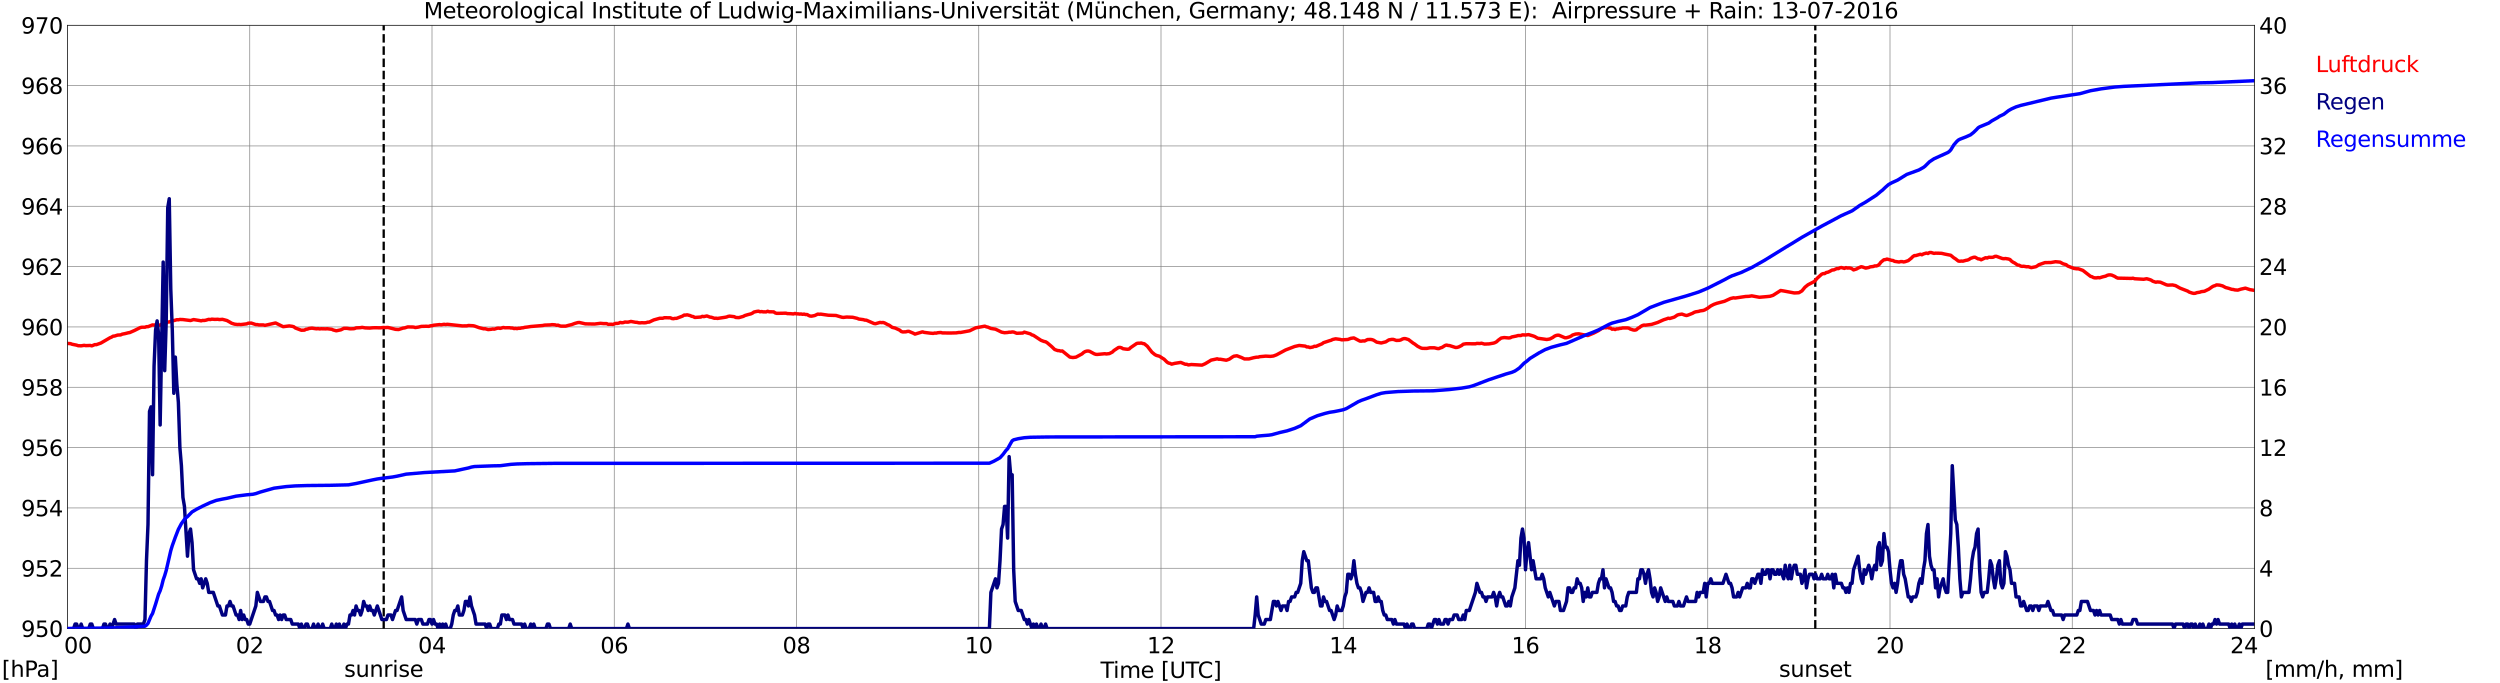 <?xml version="1.0" encoding="utf-8" standalone="no"?>
<!DOCTYPE svg PUBLIC "-//W3C//DTD SVG 1.1//EN"
  "http://www.w3.org/Graphics/SVG/1.1/DTD/svg11.dtd">
<svg xmlns:xlink="http://www.w3.org/1999/xlink" width="1085.4pt" height="296.64pt" viewBox="0 0 1085.4 296.64" xmlns="http://www.w3.org/2000/svg" version="1.1">
 <defs>
  <style type="text/css">*{stroke-linejoin: round; stroke-linecap: butt}</style>
 </defs>
 <g id="figure_1">
  <g id="patch_1">
   <path d="M 0 296.64 
L 1085.4 296.64 
L 1085.4 0 
L 0 0 
z
" style="fill: #ffffff"/>
  </g>
  <g id="axes_1">
   <g id="patch_2">
    <path d="M 29.306 272.909 
L 978.814 272.909 
L 978.814 10.976 
L 29.306 10.976 
z
" style="fill: #ffffff"/>
   </g>
   <g id="patch_3">
    <path d="M 978.814 272.909 
L 978.814 272.909 
L 978.814 10.976 
L 978.814 10.976 
z
" clip-path="url(#p2e1b96fbce)" style="fill: #d3d3d3; opacity: 0.25; stroke: #d3d3d3; stroke-linejoin: miter"/>
   </g>
   <g id="matplotlib.axis_1">
    <g id="xtick_1">
     <g id="line2d_1">
      <path d="M 29.306 272.909 
L 29.306 10.976 
" clip-path="url(#p2e1b96fbce)" style="fill: none; stroke: #808080; stroke-width: 0.3; stroke-linecap: square"/>
     </g>
     <g id="line2d_2"/>
     <g id="text_1">
      <!--    00 -->
      <g transform="translate(18.733 283.627) scale(0.095 -0.095)">
       <defs>
        <path id="DejaVuSans-20" transform="scale(0.016)"/>
        <path id="DejaVuSans-30" d="M 2034 4250 
Q 1547 4250 1301 3770 
Q 1056 3291 1056 2328 
Q 1056 1369 1301 889 
Q 1547 409 2034 409 
Q 2525 409 2770 889 
Q 3016 1369 3016 2328 
Q 3016 3291 2770 3770 
Q 2525 4250 2034 4250 
z
M 2034 4750 
Q 2819 4750 3233 4129 
Q 3647 3509 3647 2328 
Q 3647 1150 3233 529 
Q 2819 -91 2034 -91 
Q 1250 -91 836 529 
Q 422 1150 422 2328 
Q 422 3509 836 4129 
Q 1250 4750 2034 4750 
z
" transform="scale(0.016)"/>
       </defs>
       <use xlink:href="#DejaVuSans-20"/>
       <use xlink:href="#DejaVuSans-20" transform="translate(31.787 0)"/>
       <use xlink:href="#DejaVuSans-20" transform="translate(63.574 0)"/>
       <use xlink:href="#DejaVuSans-30" transform="translate(95.361 0)"/>
       <use xlink:href="#DejaVuSans-30" transform="translate(158.984 0)"/>
      </g>
     </g>
    </g>
    <g id="xtick_2">
     <g id="line2d_3">
      <path d="M 108.431 272.909 
L 108.431 10.976 
" clip-path="url(#p2e1b96fbce)" style="fill: none; stroke: #808080; stroke-width: 0.3; stroke-linecap: square"/>
     </g>
     <g id="line2d_4"/>
     <g id="text_2">
      <!-- 02 -->
      <g transform="translate(102.387 283.627) scale(0.095 -0.095)">
       <defs>
        <path id="DejaVuSans-32" d="M 1228 531 
L 3431 531 
L 3431 0 
L 469 0 
L 469 531 
Q 828 903 1448 1529 
Q 2069 2156 2228 2338 
Q 2531 2678 2651 2914 
Q 2772 3150 2772 3378 
Q 2772 3750 2511 3984 
Q 2250 4219 1831 4219 
Q 1534 4219 1204 4116 
Q 875 4013 500 3803 
L 500 4441 
Q 881 4594 1212 4672 
Q 1544 4750 1819 4750 
Q 2544 4750 2975 4387 
Q 3406 4025 3406 3419 
Q 3406 3131 3298 2873 
Q 3191 2616 2906 2266 
Q 2828 2175 2409 1742 
Q 1991 1309 1228 531 
z
" transform="scale(0.016)"/>
       </defs>
       <use xlink:href="#DejaVuSans-30"/>
       <use xlink:href="#DejaVuSans-32" transform="translate(63.623 0)"/>
      </g>
     </g>
    </g>
    <g id="xtick_3">
     <g id="line2d_5">
      <path d="M 187.557 272.909 
L 187.557 10.976 
" clip-path="url(#p2e1b96fbce)" style="fill: none; stroke: #808080; stroke-width: 0.3; stroke-linecap: square"/>
     </g>
     <g id="line2d_6"/>
     <g id="text_3">
      <!-- 04 -->
      <g transform="translate(181.513 283.627) scale(0.095 -0.095)">
       <defs>
        <path id="DejaVuSans-34" d="M 2419 4116 
L 825 1625 
L 2419 1625 
L 2419 4116 
z
M 2253 4666 
L 3047 4666 
L 3047 1625 
L 3713 1625 
L 3713 1100 
L 3047 1100 
L 3047 0 
L 2419 0 
L 2419 1100 
L 313 1100 
L 313 1709 
L 2253 4666 
z
" transform="scale(0.016)"/>
       </defs>
       <use xlink:href="#DejaVuSans-30"/>
       <use xlink:href="#DejaVuSans-34" transform="translate(63.623 0)"/>
      </g>
     </g>
    </g>
    <g id="xtick_4">
     <g id="line2d_7">
      <path d="M 266.683 272.909 
L 266.683 10.976 
" clip-path="url(#p2e1b96fbce)" style="fill: none; stroke: #808080; stroke-width: 0.3; stroke-linecap: square"/>
     </g>
     <g id="line2d_8"/>
     <g id="text_4">
      <!-- 06 -->
      <g transform="translate(260.638 283.627) scale(0.095 -0.095)">
       <defs>
        <path id="DejaVuSans-36" d="M 2113 2584 
Q 1688 2584 1439 2293 
Q 1191 2003 1191 1497 
Q 1191 994 1439 701 
Q 1688 409 2113 409 
Q 2538 409 2786 701 
Q 3034 994 3034 1497 
Q 3034 2003 2786 2293 
Q 2538 2584 2113 2584 
z
M 3366 4563 
L 3366 3988 
Q 3128 4100 2886 4159 
Q 2644 4219 2406 4219 
Q 1781 4219 1451 3797 
Q 1122 3375 1075 2522 
Q 1259 2794 1537 2939 
Q 1816 3084 2150 3084 
Q 2853 3084 3261 2657 
Q 3669 2231 3669 1497 
Q 3669 778 3244 343 
Q 2819 -91 2113 -91 
Q 1303 -91 875 529 
Q 447 1150 447 2328 
Q 447 3434 972 4092 
Q 1497 4750 2381 4750 
Q 2619 4750 2861 4703 
Q 3103 4656 3366 4563 
z
" transform="scale(0.016)"/>
       </defs>
       <use xlink:href="#DejaVuSans-30"/>
       <use xlink:href="#DejaVuSans-36" transform="translate(63.623 0)"/>
      </g>
     </g>
    </g>
    <g id="xtick_5">
     <g id="line2d_9">
      <path d="M 345.808 272.909 
L 345.808 10.976 
" clip-path="url(#p2e1b96fbce)" style="fill: none; stroke: #808080; stroke-width: 0.3; stroke-linecap: square"/>
     </g>
     <g id="line2d_10"/>
     <g id="text_5">
      <!-- 08 -->
      <g transform="translate(339.764 283.627) scale(0.095 -0.095)">
       <defs>
        <path id="DejaVuSans-38" d="M 2034 2216 
Q 1584 2216 1326 1975 
Q 1069 1734 1069 1313 
Q 1069 891 1326 650 
Q 1584 409 2034 409 
Q 2484 409 2743 651 
Q 3003 894 3003 1313 
Q 3003 1734 2745 1975 
Q 2488 2216 2034 2216 
z
M 1403 2484 
Q 997 2584 770 2862 
Q 544 3141 544 3541 
Q 544 4100 942 4425 
Q 1341 4750 2034 4750 
Q 2731 4750 3128 4425 
Q 3525 4100 3525 3541 
Q 3525 3141 3298 2862 
Q 3072 2584 2669 2484 
Q 3125 2378 3379 2068 
Q 3634 1759 3634 1313 
Q 3634 634 3220 271 
Q 2806 -91 2034 -91 
Q 1263 -91 848 271 
Q 434 634 434 1313 
Q 434 1759 690 2068 
Q 947 2378 1403 2484 
z
M 1172 3481 
Q 1172 3119 1398 2916 
Q 1625 2713 2034 2713 
Q 2441 2713 2670 2916 
Q 2900 3119 2900 3481 
Q 2900 3844 2670 4047 
Q 2441 4250 2034 4250 
Q 1625 4250 1398 4047 
Q 1172 3844 1172 3481 
z
" transform="scale(0.016)"/>
       </defs>
       <use xlink:href="#DejaVuSans-30"/>
       <use xlink:href="#DejaVuSans-38" transform="translate(63.623 0)"/>
      </g>
     </g>
    </g>
    <g id="xtick_6">
     <g id="line2d_11">
      <path d="M 424.934 272.909 
L 424.934 10.976 
" clip-path="url(#p2e1b96fbce)" style="fill: none; stroke: #808080; stroke-width: 0.3; stroke-linecap: square"/>
     </g>
     <g id="line2d_12"/>
     <g id="text_6">
      <!-- 10 -->
      <g transform="translate(418.89 283.627) scale(0.095 -0.095)">
       <defs>
        <path id="DejaVuSans-31" d="M 794 531 
L 1825 531 
L 1825 4091 
L 703 3866 
L 703 4441 
L 1819 4666 
L 2450 4666 
L 2450 531 
L 3481 531 
L 3481 0 
L 794 0 
L 794 531 
z
" transform="scale(0.016)"/>
       </defs>
       <use xlink:href="#DejaVuSans-31"/>
       <use xlink:href="#DejaVuSans-30" transform="translate(63.623 0)"/>
      </g>
     </g>
    </g>
    <g id="xtick_7">
     <g id="line2d_13">
      <path d="M 504.06 272.909 
L 504.06 10.976 
" clip-path="url(#p2e1b96fbce)" style="fill: none; stroke: #808080; stroke-width: 0.3; stroke-linecap: square"/>
     </g>
     <g id="line2d_14"/>
     <g id="text_7">
      <!-- 12 -->
      <g transform="translate(498.015 283.627) scale(0.095 -0.095)">
       <use xlink:href="#DejaVuSans-31"/>
       <use xlink:href="#DejaVuSans-32" transform="translate(63.623 0)"/>
      </g>
     </g>
    </g>
    <g id="xtick_8">
     <g id="line2d_15">
      <path d="M 583.185 272.909 
L 583.185 10.976 
" clip-path="url(#p2e1b96fbce)" style="fill: none; stroke: #808080; stroke-width: 0.3; stroke-linecap: square"/>
     </g>
     <g id="line2d_16"/>
     <g id="text_8">
      <!-- 14 -->
      <g transform="translate(577.141 283.627) scale(0.095 -0.095)">
       <use xlink:href="#DejaVuSans-31"/>
       <use xlink:href="#DejaVuSans-34" transform="translate(63.623 0)"/>
      </g>
     </g>
    </g>
    <g id="xtick_9">
     <g id="line2d_17">
      <path d="M 662.311 272.909 
L 662.311 10.976 
" clip-path="url(#p2e1b96fbce)" style="fill: none; stroke: #808080; stroke-width: 0.3; stroke-linecap: square"/>
     </g>
     <g id="line2d_18"/>
     <g id="text_9">
      <!-- 16 -->
      <g transform="translate(656.267 283.627) scale(0.095 -0.095)">
       <use xlink:href="#DejaVuSans-31"/>
       <use xlink:href="#DejaVuSans-36" transform="translate(63.623 0)"/>
      </g>
     </g>
    </g>
    <g id="xtick_10">
     <g id="line2d_19">
      <path d="M 741.437 272.909 
L 741.437 10.976 
" clip-path="url(#p2e1b96fbce)" style="fill: none; stroke: #808080; stroke-width: 0.3; stroke-linecap: square"/>
     </g>
     <g id="line2d_20"/>
     <g id="text_10">
      <!-- 18 -->
      <g transform="translate(735.392 283.627) scale(0.095 -0.095)">
       <use xlink:href="#DejaVuSans-31"/>
       <use xlink:href="#DejaVuSans-38" transform="translate(63.623 0)"/>
      </g>
     </g>
    </g>
    <g id="xtick_11">
     <g id="line2d_21">
      <path d="M 820.562 272.909 
L 820.562 10.976 
" clip-path="url(#p2e1b96fbce)" style="fill: none; stroke: #808080; stroke-width: 0.3; stroke-linecap: square"/>
     </g>
     <g id="line2d_22"/>
     <g id="text_11">
      <!-- 20 -->
      <g transform="translate(814.518 283.627) scale(0.095 -0.095)">
       <use xlink:href="#DejaVuSans-32"/>
       <use xlink:href="#DejaVuSans-30" transform="translate(63.623 0)"/>
      </g>
     </g>
    </g>
    <g id="xtick_12">
     <g id="line2d_23">
      <path d="M 899.688 272.909 
L 899.688 10.976 
" clip-path="url(#p2e1b96fbce)" style="fill: none; stroke: #808080; stroke-width: 0.3; stroke-linecap: square"/>
     </g>
     <g id="line2d_24"/>
     <g id="text_12">
      <!-- 22 -->
      <g transform="translate(893.644 283.627) scale(0.095 -0.095)">
       <use xlink:href="#DejaVuSans-32"/>
       <use xlink:href="#DejaVuSans-32" transform="translate(63.623 0)"/>
      </g>
     </g>
    </g>
    <g id="xtick_13">
     <g id="line2d_25">
      <path d="M 978.814 272.909 
L 978.814 10.976 
" clip-path="url(#p2e1b96fbce)" style="fill: none; stroke: #808080; stroke-width: 0.3; stroke-linecap: square"/>
     </g>
     <g id="line2d_26"/>
     <g id="text_13">
      <!-- 24    -->
      <g transform="translate(968.241 283.627) scale(0.095 -0.095)">
       <use xlink:href="#DejaVuSans-32"/>
       <use xlink:href="#DejaVuSans-34" transform="translate(63.623 0)"/>
       <use xlink:href="#DejaVuSans-20" transform="translate(127.246 0)"/>
       <use xlink:href="#DejaVuSans-20" transform="translate(159.033 0)"/>
       <use xlink:href="#DejaVuSans-20" transform="translate(190.82 0)"/>
      </g>
     </g>
    </g>
    <g id="text_14">
     <!-- Time [UTC] -->
     <g transform="translate(477.806 294.322) scale(0.095 -0.095)">
      <defs>
       <path id="DejaVuSans-54" d="M -19 4666 
L 3928 4666 
L 3928 4134 
L 2272 4134 
L 2272 0 
L 1638 0 
L 1638 4134 
L -19 4134 
L -19 4666 
z
" transform="scale(0.016)"/>
       <path id="DejaVuSans-69" d="M 603 3500 
L 1178 3500 
L 1178 0 
L 603 0 
L 603 3500 
z
M 603 4863 
L 1178 4863 
L 1178 4134 
L 603 4134 
L 603 4863 
z
" transform="scale(0.016)"/>
       <path id="DejaVuSans-6d" d="M 3328 2828 
Q 3544 3216 3844 3400 
Q 4144 3584 4550 3584 
Q 5097 3584 5394 3201 
Q 5691 2819 5691 2113 
L 5691 0 
L 5113 0 
L 5113 2094 
Q 5113 2597 4934 2840 
Q 4756 3084 4391 3084 
Q 3944 3084 3684 2787 
Q 3425 2491 3425 1978 
L 3425 0 
L 2847 0 
L 2847 2094 
Q 2847 2600 2669 2842 
Q 2491 3084 2119 3084 
Q 1678 3084 1418 2786 
Q 1159 2488 1159 1978 
L 1159 0 
L 581 0 
L 581 3500 
L 1159 3500 
L 1159 2956 
Q 1356 3278 1631 3431 
Q 1906 3584 2284 3584 
Q 2666 3584 2933 3390 
Q 3200 3197 3328 2828 
z
" transform="scale(0.016)"/>
       <path id="DejaVuSans-65" d="M 3597 1894 
L 3597 1613 
L 953 1613 
Q 991 1019 1311 708 
Q 1631 397 2203 397 
Q 2534 397 2845 478 
Q 3156 559 3463 722 
L 3463 178 
Q 3153 47 2828 -22 
Q 2503 -91 2169 -91 
Q 1331 -91 842 396 
Q 353 884 353 1716 
Q 353 2575 817 3079 
Q 1281 3584 2069 3584 
Q 2775 3584 3186 3129 
Q 3597 2675 3597 1894 
z
M 3022 2063 
Q 3016 2534 2758 2815 
Q 2500 3097 2075 3097 
Q 1594 3097 1305 2825 
Q 1016 2553 972 2059 
L 3022 2063 
z
" transform="scale(0.016)"/>
       <path id="DejaVuSans-5b" d="M 550 4863 
L 1875 4863 
L 1875 4416 
L 1125 4416 
L 1125 -397 
L 1875 -397 
L 1875 -844 
L 550 -844 
L 550 4863 
z
" transform="scale(0.016)"/>
       <path id="DejaVuSans-55" d="M 556 4666 
L 1191 4666 
L 1191 1831 
Q 1191 1081 1462 751 
Q 1734 422 2344 422 
Q 2950 422 3222 751 
Q 3494 1081 3494 1831 
L 3494 4666 
L 4128 4666 
L 4128 1753 
Q 4128 841 3676 375 
Q 3225 -91 2344 -91 
Q 1459 -91 1007 375 
Q 556 841 556 1753 
L 556 4666 
z
" transform="scale(0.016)"/>
       <path id="DejaVuSans-43" d="M 4122 4306 
L 4122 3641 
Q 3803 3938 3442 4084 
Q 3081 4231 2675 4231 
Q 1875 4231 1450 3742 
Q 1025 3253 1025 2328 
Q 1025 1406 1450 917 
Q 1875 428 2675 428 
Q 3081 428 3442 575 
Q 3803 722 4122 1019 
L 4122 359 
Q 3791 134 3420 21 
Q 3050 -91 2638 -91 
Q 1578 -91 968 557 
Q 359 1206 359 2328 
Q 359 3453 968 4101 
Q 1578 4750 2638 4750 
Q 3056 4750 3426 4639 
Q 3797 4528 4122 4306 
z
" transform="scale(0.016)"/>
       <path id="DejaVuSans-5d" d="M 1947 4863 
L 1947 -844 
L 622 -844 
L 622 -397 
L 1369 -397 
L 1369 4416 
L 622 4416 
L 622 4863 
L 1947 4863 
z
" transform="scale(0.016)"/>
      </defs>
      <use xlink:href="#DejaVuSans-54"/>
      <use xlink:href="#DejaVuSans-69" transform="translate(57.959 0)"/>
      <use xlink:href="#DejaVuSans-6d" transform="translate(85.742 0)"/>
      <use xlink:href="#DejaVuSans-65" transform="translate(183.154 0)"/>
      <use xlink:href="#DejaVuSans-20" transform="translate(244.678 0)"/>
      <use xlink:href="#DejaVuSans-5b" transform="translate(276.465 0)"/>
      <use xlink:href="#DejaVuSans-55" transform="translate(315.479 0)"/>
      <use xlink:href="#DejaVuSans-54" transform="translate(388.672 0)"/>
      <use xlink:href="#DejaVuSans-43" transform="translate(443.881 0)"/>
      <use xlink:href="#DejaVuSans-5d" transform="translate(513.705 0)"/>
     </g>
    </g>
   </g>
   <g id="matplotlib.axis_2">
    <g id="ytick_1">
     <g id="line2d_27">
      <path d="M 29.306 272.909 
L 978.814 272.909 
" clip-path="url(#p2e1b96fbce)" style="fill: none; stroke: #808080; stroke-width: 0.3; stroke-linecap: square"/>
     </g>
     <g id="line2d_28"/>
     <g id="text_15">
      <!-- 950 -->
      <g transform="translate(9.173 276.518) scale(0.095 -0.095)">
       <defs>
        <path id="DejaVuSans-39" d="M 703 97 
L 703 672 
Q 941 559 1184 500 
Q 1428 441 1663 441 
Q 2288 441 2617 861 
Q 2947 1281 2994 2138 
Q 2813 1869 2534 1725 
Q 2256 1581 1919 1581 
Q 1219 1581 811 2004 
Q 403 2428 403 3163 
Q 403 3881 828 4315 
Q 1253 4750 1959 4750 
Q 2769 4750 3195 4129 
Q 3622 3509 3622 2328 
Q 3622 1225 3098 567 
Q 2575 -91 1691 -91 
Q 1453 -91 1209 -44 
Q 966 3 703 97 
z
M 1959 2075 
Q 2384 2075 2632 2365 
Q 2881 2656 2881 3163 
Q 2881 3666 2632 3958 
Q 2384 4250 1959 4250 
Q 1534 4250 1286 3958 
Q 1038 3666 1038 3163 
Q 1038 2656 1286 2365 
Q 1534 2075 1959 2075 
z
" transform="scale(0.016)"/>
        <path id="DejaVuSans-35" d="M 691 4666 
L 3169 4666 
L 3169 4134 
L 1269 4134 
L 1269 2991 
Q 1406 3038 1543 3061 
Q 1681 3084 1819 3084 
Q 2600 3084 3056 2656 
Q 3513 2228 3513 1497 
Q 3513 744 3044 326 
Q 2575 -91 1722 -91 
Q 1428 -91 1123 -41 
Q 819 9 494 109 
L 494 744 
Q 775 591 1075 516 
Q 1375 441 1709 441 
Q 2250 441 2565 725 
Q 2881 1009 2881 1497 
Q 2881 1984 2565 2268 
Q 2250 2553 1709 2553 
Q 1456 2553 1204 2497 
Q 953 2441 691 2322 
L 691 4666 
z
" transform="scale(0.016)"/>
       </defs>
       <use xlink:href="#DejaVuSans-39"/>
       <use xlink:href="#DejaVuSans-35" transform="translate(63.623 0)"/>
       <use xlink:href="#DejaVuSans-30" transform="translate(127.246 0)"/>
      </g>
     </g>
    </g>
    <g id="ytick_2">
     <g id="line2d_29">
      <path d="M 29.306 246.715 
L 978.814 246.715 
" clip-path="url(#p2e1b96fbce)" style="fill: none; stroke: #808080; stroke-width: 0.3; stroke-linecap: square"/>
     </g>
     <g id="line2d_30"/>
     <g id="text_16">
      <!-- 952 -->
      <g transform="translate(9.173 250.325) scale(0.095 -0.095)">
       <use xlink:href="#DejaVuSans-39"/>
       <use xlink:href="#DejaVuSans-35" transform="translate(63.623 0)"/>
       <use xlink:href="#DejaVuSans-32" transform="translate(127.246 0)"/>
      </g>
     </g>
    </g>
    <g id="ytick_3">
     <g id="line2d_31">
      <path d="M 29.306 220.522 
L 978.814 220.522 
" clip-path="url(#p2e1b96fbce)" style="fill: none; stroke: #808080; stroke-width: 0.3; stroke-linecap: square"/>
     </g>
     <g id="line2d_32"/>
     <g id="text_17">
      <!-- 954 -->
      <g transform="translate(9.173 224.131) scale(0.095 -0.095)">
       <use xlink:href="#DejaVuSans-39"/>
       <use xlink:href="#DejaVuSans-35" transform="translate(63.623 0)"/>
       <use xlink:href="#DejaVuSans-34" transform="translate(127.246 0)"/>
      </g>
     </g>
    </g>
    <g id="ytick_4">
     <g id="line2d_33">
      <path d="M 29.306 194.329 
L 978.814 194.329 
" clip-path="url(#p2e1b96fbce)" style="fill: none; stroke: #808080; stroke-width: 0.3; stroke-linecap: square"/>
     </g>
     <g id="line2d_34"/>
     <g id="text_18">
      <!-- 956 -->
      <g transform="translate(9.173 197.938) scale(0.095 -0.095)">
       <use xlink:href="#DejaVuSans-39"/>
       <use xlink:href="#DejaVuSans-35" transform="translate(63.623 0)"/>
       <use xlink:href="#DejaVuSans-36" transform="translate(127.246 0)"/>
      </g>
     </g>
    </g>
    <g id="ytick_5">
     <g id="line2d_35">
      <path d="M 29.306 168.136 
L 978.814 168.136 
" clip-path="url(#p2e1b96fbce)" style="fill: none; stroke: #808080; stroke-width: 0.3; stroke-linecap: square"/>
     </g>
     <g id="line2d_36"/>
     <g id="text_19">
      <!-- 958 -->
      <g transform="translate(9.173 171.745) scale(0.095 -0.095)">
       <use xlink:href="#DejaVuSans-39"/>
       <use xlink:href="#DejaVuSans-35" transform="translate(63.623 0)"/>
       <use xlink:href="#DejaVuSans-38" transform="translate(127.246 0)"/>
      </g>
     </g>
    </g>
    <g id="ytick_6">
     <g id="line2d_37">
      <path d="M 29.306 141.942 
L 978.814 141.942 
" clip-path="url(#p2e1b96fbce)" style="fill: none; stroke: #808080; stroke-width: 0.3; stroke-linecap: square"/>
     </g>
     <g id="line2d_38"/>
     <g id="text_20">
      <!-- 960 -->
      <g transform="translate(9.173 145.551) scale(0.095 -0.095)">
       <use xlink:href="#DejaVuSans-39"/>
       <use xlink:href="#DejaVuSans-36" transform="translate(63.623 0)"/>
       <use xlink:href="#DejaVuSans-30" transform="translate(127.246 0)"/>
      </g>
     </g>
    </g>
    <g id="ytick_7">
     <g id="line2d_39">
      <path d="M 29.306 115.749 
L 978.814 115.749 
" clip-path="url(#p2e1b96fbce)" style="fill: none; stroke: #808080; stroke-width: 0.3; stroke-linecap: square"/>
     </g>
     <g id="line2d_40"/>
     <g id="text_21">
      <!-- 962 -->
      <g transform="translate(9.173 119.358) scale(0.095 -0.095)">
       <use xlink:href="#DejaVuSans-39"/>
       <use xlink:href="#DejaVuSans-36" transform="translate(63.623 0)"/>
       <use xlink:href="#DejaVuSans-32" transform="translate(127.246 0)"/>
      </g>
     </g>
    </g>
    <g id="ytick_8">
     <g id="line2d_41">
      <path d="M 29.306 89.556 
L 978.814 89.556 
" clip-path="url(#p2e1b96fbce)" style="fill: none; stroke: #808080; stroke-width: 0.3; stroke-linecap: square"/>
     </g>
     <g id="line2d_42"/>
     <g id="text_22">
      <!-- 964 -->
      <g transform="translate(9.173 93.165) scale(0.095 -0.095)">
       <use xlink:href="#DejaVuSans-39"/>
       <use xlink:href="#DejaVuSans-36" transform="translate(63.623 0)"/>
       <use xlink:href="#DejaVuSans-34" transform="translate(127.246 0)"/>
      </g>
     </g>
    </g>
    <g id="ytick_9">
     <g id="line2d_43">
      <path d="M 29.306 63.362 
L 978.814 63.362 
" clip-path="url(#p2e1b96fbce)" style="fill: none; stroke: #808080; stroke-width: 0.3; stroke-linecap: square"/>
     </g>
     <g id="line2d_44"/>
     <g id="text_23">
      <!-- 966 -->
      <g transform="translate(9.173 66.972) scale(0.095 -0.095)">
       <use xlink:href="#DejaVuSans-39"/>
       <use xlink:href="#DejaVuSans-36" transform="translate(63.623 0)"/>
       <use xlink:href="#DejaVuSans-36" transform="translate(127.246 0)"/>
      </g>
     </g>
    </g>
    <g id="ytick_10">
     <g id="line2d_45">
      <path d="M 29.306 37.169 
L 978.814 37.169 
" clip-path="url(#p2e1b96fbce)" style="fill: none; stroke: #808080; stroke-width: 0.3; stroke-linecap: square"/>
     </g>
     <g id="line2d_46"/>
     <g id="text_24">
      <!-- 968 -->
      <g transform="translate(9.173 40.778) scale(0.095 -0.095)">
       <use xlink:href="#DejaVuSans-39"/>
       <use xlink:href="#DejaVuSans-36" transform="translate(63.623 0)"/>
       <use xlink:href="#DejaVuSans-38" transform="translate(127.246 0)"/>
      </g>
     </g>
    </g>
    <g id="ytick_11">
     <g id="line2d_47">
      <path d="M 29.306 10.976 
L 978.814 10.976 
" clip-path="url(#p2e1b96fbce)" style="fill: none; stroke: #808080; stroke-width: 0.3; stroke-linecap: square"/>
     </g>
     <g id="line2d_48"/>
     <g id="text_25">
      <!-- 970 -->
      <g transform="translate(9.173 14.585) scale(0.095 -0.095)">
       <defs>
        <path id="DejaVuSans-37" d="M 525 4666 
L 3525 4666 
L 3525 4397 
L 1831 0 
L 1172 0 
L 2766 4134 
L 525 4134 
L 525 4666 
z
" transform="scale(0.016)"/>
       </defs>
       <use xlink:href="#DejaVuSans-39"/>
       <use xlink:href="#DejaVuSans-37" transform="translate(63.623 0)"/>
       <use xlink:href="#DejaVuSans-30" transform="translate(127.246 0)"/>
      </g>
     </g>
    </g>
   </g>
   <g id="line2d_49">
    <path d="M 166.589 272.909 
L 166.589 10.976 
" clip-path="url(#p2e1b96fbce)" style="fill: none; stroke-dasharray: 3.7,1.6; stroke-dashoffset: 0; stroke: #000000"/>
   </g>
   <g id="line2d_50">
    <path d="M 788.121 272.909 
L 788.121 10.976 
" clip-path="url(#p2e1b96fbce)" style="fill: none; stroke-dasharray: 3.7,1.6; stroke-dashoffset: 0; stroke: #000000"/>
   </g>
   <g id="line2d_51">
    <path d="M 29.306 149.102 
L 30.625 149.198 
L 31.284 149.46 
L 33.262 149.853 
L 33.921 150.088 
L 35.24 150.141 
L 36.559 149.931 
L 37.218 150.062 
L 39.197 149.984 
L 39.856 150.167 
L 41.175 149.617 
L 41.834 149.643 
L 43.812 148.936 
L 47.768 146.631 
L 48.428 146.369 
L 49.087 145.95 
L 49.747 145.897 
L 51.065 145.478 
L 52.384 145.4 
L 53.043 145.085 
L 54.362 144.824 
L 55.681 144.483 
L 56.34 144.378 
L 58.319 143.514 
L 60.297 142.518 
L 60.956 142.204 
L 61.615 142.073 
L 62.934 142.073 
L 63.594 141.837 
L 64.253 141.837 
L 66.231 141.052 
L 66.89 141.156 
L 67.55 140.999 
L 69.528 141.183 
L 70.187 140.764 
L 70.847 140.711 
L 72.166 140.161 
L 72.825 139.794 
L 73.484 139.794 
L 74.144 139.506 
L 76.122 139.009 
L 76.781 138.799 
L 77.441 138.851 
L 78.1 138.694 
L 79.419 138.747 
L 82.716 139.166 
L 84.034 138.747 
L 86.672 139.166 
L 87.331 139.297 
L 87.991 139.113 
L 88.65 139.14 
L 89.309 139.035 
L 90.628 138.642 
L 91.288 138.747 
L 91.947 138.563 
L 93.266 138.668 
L 94.584 138.616 
L 95.244 138.747 
L 96.563 138.642 
L 97.881 138.982 
L 98.541 139.166 
L 99.86 139.899 
L 100.519 140.318 
L 101.838 140.737 
L 103.156 140.895 
L 103.816 140.842 
L 104.475 140.921 
L 107.113 140.606 
L 107.772 140.318 
L 109.091 140.266 
L 111.069 140.921 
L 111.728 140.921 
L 112.388 141.078 
L 114.366 141.078 
L 115.025 141.261 
L 119.641 140.213 
L 122.938 141.837 
L 125.575 141.497 
L 126.894 141.68 
L 127.553 141.864 
L 128.213 142.388 
L 130.191 143.147 
L 130.85 143.383 
L 132.169 143.33 
L 132.829 142.964 
L 133.488 142.885 
L 134.147 142.623 
L 135.466 142.466 
L 136.785 142.676 
L 137.444 142.754 
L 138.104 142.676 
L 138.763 142.807 
L 139.422 142.728 
L 141.4 142.78 
L 142.06 142.728 
L 144.038 142.964 
L 144.697 143.278 
L 146.016 143.619 
L 147.994 143.2 
L 149.313 142.545 
L 150.632 142.545 
L 151.951 142.754 
L 153.269 142.728 
L 153.929 142.649 
L 154.588 142.361 
L 156.566 142.257 
L 157.226 142.126 
L 158.544 142.361 
L 160.523 142.44 
L 161.841 142.309 
L 163.16 142.283 
L 165.138 142.335 
L 166.457 142.178 
L 167.116 142.23 
L 168.435 142.178 
L 169.754 142.492 
L 171.732 142.99 
L 173.051 143.069 
L 175.029 142.44 
L 175.688 142.361 
L 177.007 141.942 
L 178.985 141.968 
L 179.645 142.021 
L 180.304 142.204 
L 181.623 142.021 
L 182.941 141.707 
L 184.92 141.654 
L 186.238 141.68 
L 186.898 141.445 
L 187.557 141.418 
L 188.217 141.209 
L 190.854 140.921 
L 191.513 141.025 
L 192.832 140.79 
L 193.492 140.921 
L 194.151 140.79 
L 200.745 141.497 
L 202.723 141.471 
L 203.382 141.314 
L 205.36 141.418 
L 206.02 141.549 
L 207.998 142.257 
L 209.317 142.597 
L 209.976 142.754 
L 210.635 142.728 
L 211.954 143.095 
L 213.273 142.964 
L 213.932 142.833 
L 214.592 142.911 
L 215.91 142.492 
L 216.57 142.466 
L 217.229 142.571 
L 218.548 142.178 
L 219.207 142.309 
L 221.186 142.283 
L 221.845 142.414 
L 222.504 142.414 
L 223.164 142.649 
L 223.823 142.571 
L 224.482 142.676 
L 225.142 142.518 
L 225.801 142.545 
L 226.461 142.361 
L 227.12 142.309 
L 227.779 142.126 
L 229.098 141.968 
L 230.417 141.759 
L 235.692 141.314 
L 236.351 141.156 
L 238.989 141.052 
L 239.648 140.947 
L 240.967 141.025 
L 241.626 141.235 
L 242.286 141.156 
L 242.945 141.445 
L 243.604 141.602 
L 245.583 141.602 
L 246.901 141.235 
L 248.22 140.921 
L 249.539 140.423 
L 250.858 140.056 
L 251.517 140.004 
L 254.155 140.606 
L 258.111 140.685 
L 260.748 140.371 
L 262.067 140.502 
L 263.386 140.502 
L 264.045 140.816 
L 265.364 140.764 
L 266.023 140.868 
L 267.342 140.397 
L 268.002 140.423 
L 268.661 140.292 
L 269.32 139.978 
L 269.98 140.135 
L 270.639 140.056 
L 271.298 139.821 
L 272.617 139.873 
L 273.936 139.559 
L 275.914 139.925 
L 276.573 139.952 
L 277.233 140.135 
L 277.892 140.187 
L 278.552 140.109 
L 279.87 140.161 
L 280.53 140.083 
L 281.189 139.873 
L 281.849 139.847 
L 283.827 138.904 
L 286.464 138.17 
L 287.783 138.17 
L 288.442 137.935 
L 291.08 137.987 
L 291.739 138.301 
L 292.399 138.354 
L 293.058 138.223 
L 293.717 138.223 
L 295.036 137.725 
L 296.355 137.227 
L 297.014 136.782 
L 297.674 136.808 
L 298.333 136.677 
L 299.652 137.018 
L 300.311 137.332 
L 300.971 137.437 
L 301.63 137.83 
L 304.267 137.647 
L 304.927 137.332 
L 305.586 137.463 
L 306.905 137.175 
L 308.224 137.673 
L 308.883 137.751 
L 310.202 138.197 
L 310.861 138.144 
L 311.521 138.249 
L 314.818 137.751 
L 315.477 137.62 
L 316.136 137.358 
L 316.796 137.254 
L 318.774 137.489 
L 319.433 137.83 
L 320.752 137.908 
L 322.73 137.358 
L 323.39 136.992 
L 324.708 136.599 
L 326.027 136.258 
L 326.686 135.944 
L 327.346 135.472 
L 328.665 135.184 
L 329.324 135.106 
L 329.983 135.368 
L 330.643 135.263 
L 331.302 135.394 
L 332.621 135.42 
L 333.28 135.132 
L 333.94 135.368 
L 335.918 135.394 
L 336.577 135.865 
L 337.236 136.049 
L 341.193 135.97 
L 341.852 136.154 
L 343.171 136.18 
L 344.49 136.311 
L 345.149 136.075 
L 345.808 136.284 
L 346.468 136.258 
L 347.127 136.363 
L 347.787 136.311 
L 348.446 136.468 
L 349.105 136.363 
L 349.765 136.573 
L 350.424 136.546 
L 351.083 136.966 
L 351.743 137.227 
L 352.402 137.254 
L 353.721 136.992 
L 355.04 136.363 
L 355.699 136.442 
L 356.359 136.389 
L 359.655 136.861 
L 362.952 136.966 
L 365.59 137.751 
L 366.249 137.804 
L 367.568 137.647 
L 370.206 137.751 
L 372.184 138.223 
L 372.843 138.511 
L 374.821 138.773 
L 375.481 138.982 
L 376.14 139.009 
L 379.437 140.449 
L 380.096 140.554 
L 382.074 139.978 
L 382.734 140.083 
L 383.393 140.004 
L 384.053 140.213 
L 385.371 140.921 
L 386.031 141.183 
L 387.349 142.126 
L 388.668 142.44 
L 390.646 143.357 
L 391.306 143.933 
L 391.965 144.116 
L 393.284 144.064 
L 393.943 143.881 
L 394.603 143.854 
L 396.581 144.693 
L 397.24 145.059 
L 400.537 144.064 
L 401.196 144.3 
L 403.834 144.64 
L 405.153 144.745 
L 405.812 144.588 
L 406.471 144.64 
L 407.131 144.457 
L 408.45 144.352 
L 409.109 144.535 
L 412.406 144.588 
L 414.384 144.535 
L 415.043 144.535 
L 416.362 144.326 
L 417.022 144.352 
L 420.978 143.619 
L 423.615 142.335 
L 427.572 141.602 
L 428.231 141.89 
L 428.89 142.021 
L 430.209 142.597 
L 432.187 142.911 
L 433.506 143.54 
L 434.825 144.195 
L 436.144 144.457 
L 437.462 144.352 
L 438.122 144.221 
L 438.781 144.247 
L 439.44 144.116 
L 440.1 144.169 
L 441.419 144.693 
L 444.056 144.588 
L 444.716 144.195 
L 447.353 144.954 
L 448.012 145.4 
L 448.672 145.583 
L 451.969 147.757 
L 453.287 148.255 
L 453.947 148.386 
L 454.606 148.779 
L 456.584 150.455 
L 457.903 151.739 
L 459.222 152.21 
L 459.881 152.236 
L 460.541 152.446 
L 461.2 152.367 
L 462.519 153.441 
L 464.497 155.039 
L 465.816 155.222 
L 467.134 155.065 
L 469.772 153.651 
L 470.431 153.048 
L 471.091 152.655 
L 471.75 152.446 
L 472.409 152.393 
L 473.069 152.524 
L 475.047 153.598 
L 475.706 153.834 
L 476.366 153.886 
L 479.663 153.572 
L 480.322 153.677 
L 481.641 153.52 
L 482.96 152.839 
L 483.619 152.184 
L 485.597 150.874 
L 486.256 150.822 
L 486.916 151.005 
L 487.575 151.398 
L 488.894 151.581 
L 489.553 151.634 
L 490.213 151.555 
L 490.872 150.927 
L 493.51 149.119 
L 494.169 148.988 
L 494.828 149.014 
L 495.488 148.91 
L 496.147 149.145 
L 496.807 149.25 
L 498.125 150.324 
L 500.103 152.891 
L 501.422 153.965 
L 502.082 154.305 
L 503.4 154.672 
L 504.719 155.537 
L 505.379 155.929 
L 506.697 157.239 
L 507.357 157.632 
L 508.016 157.763 
L 508.675 158.104 
L 509.994 157.763 
L 512.632 157.344 
L 514.61 158.156 
L 515.269 158.156 
L 515.929 158.444 
L 517.247 158.261 
L 521.863 158.523 
L 523.182 157.946 
L 525.16 156.768 
L 525.819 156.349 
L 527.797 155.929 
L 528.457 155.772 
L 529.116 155.982 
L 529.776 155.956 
L 532.413 156.401 
L 533.732 155.929 
L 535.051 155.013 
L 535.71 154.646 
L 537.029 154.463 
L 539.007 155.222 
L 540.326 155.851 
L 542.304 155.825 
L 544.282 155.301 
L 545.601 155.065 
L 546.26 155.065 
L 546.919 154.856 
L 549.557 154.62 
L 551.535 154.725 
L 552.854 154.567 
L 554.173 154.07 
L 555.491 153.363 
L 556.81 152.655 
L 558.129 151.948 
L 562.085 150.429 
L 564.063 149.984 
L 566.701 150.272 
L 567.36 150.638 
L 568.02 150.612 
L 568.679 150.9 
L 569.998 150.665 
L 570.657 150.324 
L 571.317 150.403 
L 572.635 149.826 
L 573.954 149.276 
L 574.613 148.779 
L 577.251 147.914 
L 577.91 147.731 
L 578.57 147.39 
L 579.889 147.102 
L 581.867 147.364 
L 582.526 147.548 
L 585.164 147.39 
L 586.482 146.893 
L 587.801 146.709 
L 589.779 147.757 
L 590.439 148.098 
L 591.098 148.124 
L 591.757 147.993 
L 592.417 148.071 
L 593.736 147.417 
L 595.054 147.364 
L 595.714 147.469 
L 596.373 147.705 
L 597.692 148.543 
L 599.67 148.91 
L 601.648 148.412 
L 602.967 147.574 
L 604.286 147.338 
L 604.945 147.364 
L 606.264 147.81 
L 607.582 147.757 
L 608.242 147.548 
L 608.901 147.181 
L 609.561 146.998 
L 610.22 147.024 
L 611.539 147.443 
L 613.517 148.962 
L 614.176 149.355 
L 615.495 150.35 
L 616.814 151.031 
L 617.473 151.241 
L 619.451 151.267 
L 620.77 151.005 
L 622.748 151.005 
L 624.067 151.319 
L 624.726 151.346 
L 625.386 151.031 
L 626.045 150.848 
L 627.364 150.01 
L 628.023 149.8 
L 628.683 149.984 
L 629.342 150.036 
L 631.98 150.874 
L 632.639 150.822 
L 633.298 150.638 
L 634.617 149.984 
L 635.276 149.434 
L 636.595 149.224 
L 640.552 149.276 
L 641.211 149.093 
L 642.53 149.145 
L 643.189 149.014 
L 644.508 149.381 
L 646.486 149.303 
L 648.464 148.962 
L 649.123 148.726 
L 649.783 148.36 
L 650.442 147.731 
L 651.761 146.762 
L 653.08 146.552 
L 655.058 146.736 
L 655.717 146.631 
L 656.377 146.29 
L 658.355 145.897 
L 659.014 145.688 
L 660.333 145.662 
L 660.992 145.374 
L 662.311 145.452 
L 663.63 145.269 
L 665.608 145.845 
L 666.267 146.081 
L 667.586 146.84 
L 671.542 147.39 
L 672.861 147.181 
L 674.18 146.5 
L 674.839 146.002 
L 675.499 145.688 
L 676.158 145.531 
L 676.817 145.531 
L 679.455 146.657 
L 680.114 146.631 
L 681.433 146.238 
L 682.092 145.924 
L 682.752 145.452 
L 684.071 145.033 
L 685.389 144.928 
L 689.346 145.688 
L 691.983 144.588 
L 693.961 143.566 
L 695.28 142.676 
L 696.599 142.23 
L 697.258 142.309 
L 697.918 142.126 
L 698.577 142.388 
L 699.236 142.414 
L 699.896 142.938 
L 700.555 142.833 
L 701.215 143.069 
L 701.874 142.78 
L 702.533 142.78 
L 703.193 142.597 
L 703.852 142.545 
L 704.511 142.361 
L 705.83 142.388 
L 706.49 142.361 
L 707.149 142.466 
L 707.808 142.859 
L 709.127 143.278 
L 709.786 143.33 
L 710.446 143.173 
L 711.105 142.571 
L 711.765 142.204 
L 712.424 141.68 
L 713.083 141.314 
L 713.743 141.13 
L 714.402 141.183 
L 717.04 140.842 
L 719.677 140.004 
L 721.655 139.113 
L 722.315 138.825 
L 723.633 138.406 
L 724.293 138.144 
L 724.952 138.275 
L 726.93 137.673 
L 728.249 136.782 
L 728.909 136.573 
L 730.227 136.363 
L 731.546 136.835 
L 732.205 136.992 
L 732.865 136.808 
L 734.184 136.284 
L 734.843 136.023 
L 735.502 135.63 
L 736.162 135.394 
L 737.48 135.184 
L 738.14 134.975 
L 739.459 134.791 
L 740.118 134.556 
L 741.437 133.796 
L 742.756 132.827 
L 744.074 132.146 
L 745.393 131.674 
L 748.69 130.81 
L 751.327 129.605 
L 752.646 129.291 
L 753.306 129.396 
L 757.921 128.715 
L 759.24 128.662 
L 760.559 128.453 
L 762.537 128.819 
L 763.856 129.055 
L 767.153 128.767 
L 768.471 128.636 
L 769.79 128.217 
L 773.087 126.121 
L 774.406 126.331 
L 779.021 127.195 
L 781 127.091 
L 782.318 126.305 
L 783.637 124.707 
L 784.956 123.633 
L 787.593 122.271 
L 788.253 121.642 
L 788.912 120.83 
L 790.89 119.049 
L 791.55 118.787 
L 792.209 118.787 
L 792.868 118.316 
L 793.528 118.211 
L 794.187 117.923 
L 795.506 117.216 
L 796.165 117.19 
L 797.484 116.587 
L 798.143 116.64 
L 798.803 116.273 
L 799.462 116.142 
L 800.781 116.535 
L 801.44 116.194 
L 802.1 116.378 
L 802.759 116.325 
L 803.419 116.404 
L 804.078 116.692 
L 804.737 117.19 
L 806.056 116.77 
L 806.715 116.378 
L 808.034 115.801 
L 808.694 115.932 
L 810.012 116.404 
L 811.331 116.142 
L 811.99 115.854 
L 813.309 115.697 
L 813.969 115.435 
L 814.628 115.461 
L 815.287 115.251 
L 815.947 114.727 
L 816.606 113.837 
L 817.925 112.763 
L 818.584 112.711 
L 819.244 112.475 
L 820.562 112.815 
L 821.222 113.025 
L 821.881 113.103 
L 822.541 113.47 
L 824.519 113.758 
L 825.178 113.575 
L 825.837 113.575 
L 826.497 113.732 
L 827.156 113.601 
L 828.475 113.156 
L 829.794 112.108 
L 830.453 111.427 
L 831.112 110.982 
L 831.772 110.956 
L 833.75 110.379 
L 834.409 110.615 
L 835.069 110.248 
L 836.388 109.855 
L 837.047 110.065 
L 837.706 109.646 
L 838.366 109.62 
L 839.684 110.013 
L 840.344 109.908 
L 841.663 109.934 
L 842.981 109.986 
L 844.3 110.301 
L 846.938 110.825 
L 848.256 111.925 
L 848.916 112.318 
L 850.235 113.339 
L 850.894 113.418 
L 851.553 113.339 
L 852.213 113.392 
L 853.531 113.025 
L 854.191 112.92 
L 854.85 112.658 
L 855.51 112.187 
L 856.828 111.715 
L 857.488 111.663 
L 858.806 112.396 
L 859.466 112.449 
L 860.125 112.789 
L 862.103 111.872 
L 862.763 112.029 
L 863.422 111.689 
L 864.741 111.741 
L 865.4 111.663 
L 866.06 111.322 
L 866.719 111.27 
L 869.357 112.239 
L 870.016 112.318 
L 870.675 112.239 
L 871.994 112.449 
L 872.653 112.684 
L 873.313 113.365 
L 873.972 113.837 
L 874.632 114.151 
L 875.95 115.068 
L 876.61 115.146 
L 877.269 115.513 
L 877.929 115.644 
L 878.588 115.592 
L 879.907 115.828 
L 880.566 115.775 
L 881.885 116.194 
L 883.863 115.801 
L 884.522 115.435 
L 885.182 114.937 
L 887.819 114.02 
L 890.457 113.968 
L 892.435 113.627 
L 894.413 113.811 
L 895.732 114.544 
L 897.051 114.911 
L 897.71 115.487 
L 900.347 116.509 
L 901.666 116.718 
L 902.326 116.692 
L 904.304 117.399 
L 907.601 119.966 
L 908.26 120.149 
L 908.919 120.516 
L 909.579 120.647 
L 910.238 120.647 
L 910.898 120.516 
L 911.557 120.621 
L 912.876 120.202 
L 914.194 119.887 
L 914.854 119.547 
L 915.513 119.364 
L 916.173 119.337 
L 916.832 119.442 
L 918.151 120.018 
L 918.81 120.464 
L 919.469 120.752 
L 925.404 120.883 
L 926.063 120.778 
L 926.723 121.014 
L 930.679 121.25 
L 931.998 121.014 
L 933.316 121.38 
L 933.976 121.642 
L 934.635 122.088 
L 935.954 122.533 
L 936.613 122.402 
L 937.932 122.507 
L 940.57 123.659 
L 941.229 123.79 
L 943.207 123.712 
L 944.526 124 
L 946.504 125.1 
L 949.801 126.383 
L 950.46 126.803 
L 951.779 127.248 
L 952.438 127.379 
L 953.098 127.326 
L 953.757 127.064 
L 955.076 126.855 
L 955.735 126.619 
L 957.054 126.462 
L 958.373 125.833 
L 959.032 125.519 
L 960.351 124.576 
L 961.01 124.209 
L 961.67 124.026 
L 962.329 123.686 
L 963.648 123.79 
L 964.967 124.131 
L 966.285 124.838 
L 967.604 125.179 
L 968.923 125.624 
L 969.582 125.676 
L 970.242 125.86 
L 971.561 125.964 
L 972.879 125.545 
L 974.857 125.1 
L 976.836 125.755 
L 978.154 125.964 
L 978.154 125.964 
" clip-path="url(#p2e1b96fbce)" style="fill: none; stroke: #ff0000; stroke-width: 1.5; stroke-linecap: square"/>
   </g>
   <g id="patch_4">
    <path d="M 29.306 272.909 
L 29.306 10.976 
" style="fill: none; stroke: #000000; stroke-width: 0.3; stroke-linejoin: miter; stroke-linecap: square"/>
   </g>
   <g id="patch_5">
    <path d="M 29.306 272.909 
L 978.814 272.909 
" style="fill: none; stroke: #000000; stroke-width: 0.3; stroke-linejoin: miter; stroke-linecap: square"/>
   </g>
   <g id="patch_6">
    <path d="M 29.306 10.976 
L 978.814 10.976 
" style="fill: none; stroke: #000000; stroke-width: 0.3; stroke-linejoin: miter; stroke-linecap: square"/>
   </g>
   <g id="text_26">
    <!-- sunrise -->
    <g transform="translate(149.424 293.863) scale(0.095 -0.095)">
     <defs>
      <path id="DejaVuSans-73" d="M 2834 3397 
L 2834 2853 
Q 2591 2978 2328 3040 
Q 2066 3103 1784 3103 
Q 1356 3103 1142 2972 
Q 928 2841 928 2578 
Q 928 2378 1081 2264 
Q 1234 2150 1697 2047 
L 1894 2003 
Q 2506 1872 2764 1633 
Q 3022 1394 3022 966 
Q 3022 478 2636 193 
Q 2250 -91 1575 -91 
Q 1294 -91 989 -36 
Q 684 19 347 128 
L 347 722 
Q 666 556 975 473 
Q 1284 391 1588 391 
Q 1994 391 2212 530 
Q 2431 669 2431 922 
Q 2431 1156 2273 1281 
Q 2116 1406 1581 1522 
L 1381 1569 
Q 847 1681 609 1914 
Q 372 2147 372 2553 
Q 372 3047 722 3315 
Q 1072 3584 1716 3584 
Q 2034 3584 2315 3537 
Q 2597 3491 2834 3397 
z
" transform="scale(0.016)"/>
      <path id="DejaVuSans-75" d="M 544 1381 
L 544 3500 
L 1119 3500 
L 1119 1403 
Q 1119 906 1312 657 
Q 1506 409 1894 409 
Q 2359 409 2629 706 
Q 2900 1003 2900 1516 
L 2900 3500 
L 3475 3500 
L 3475 0 
L 2900 0 
L 2900 538 
Q 2691 219 2414 64 
Q 2138 -91 1772 -91 
Q 1169 -91 856 284 
Q 544 659 544 1381 
z
M 1991 3584 
L 1991 3584 
z
" transform="scale(0.016)"/>
      <path id="DejaVuSans-6e" d="M 3513 2113 
L 3513 0 
L 2938 0 
L 2938 2094 
Q 2938 2591 2744 2837 
Q 2550 3084 2163 3084 
Q 1697 3084 1428 2787 
Q 1159 2491 1159 1978 
L 1159 0 
L 581 0 
L 581 3500 
L 1159 3500 
L 1159 2956 
Q 1366 3272 1645 3428 
Q 1925 3584 2291 3584 
Q 2894 3584 3203 3211 
Q 3513 2838 3513 2113 
z
" transform="scale(0.016)"/>
      <path id="DejaVuSans-72" d="M 2631 2963 
Q 2534 3019 2420 3045 
Q 2306 3072 2169 3072 
Q 1681 3072 1420 2755 
Q 1159 2438 1159 1844 
L 1159 0 
L 581 0 
L 581 3500 
L 1159 3500 
L 1159 2956 
Q 1341 3275 1631 3429 
Q 1922 3584 2338 3584 
Q 2397 3584 2469 3576 
Q 2541 3569 2628 3553 
L 2631 2963 
z
" transform="scale(0.016)"/>
     </defs>
     <use xlink:href="#DejaVuSans-73"/>
     <use xlink:href="#DejaVuSans-75" transform="translate(52.1 0)"/>
     <use xlink:href="#DejaVuSans-6e" transform="translate(115.479 0)"/>
     <use xlink:href="#DejaVuSans-72" transform="translate(178.857 0)"/>
     <use xlink:href="#DejaVuSans-69" transform="translate(219.971 0)"/>
     <use xlink:href="#DejaVuSans-73" transform="translate(247.754 0)"/>
     <use xlink:href="#DejaVuSans-65" transform="translate(299.854 0)"/>
    </g>
   </g>
   <g id="text_27">
    <!-- sunset -->
    <g transform="translate(772.366 293.863) scale(0.095 -0.095)">
     <defs>
      <path id="DejaVuSans-74" d="M 1172 4494 
L 1172 3500 
L 2356 3500 
L 2356 3053 
L 1172 3053 
L 1172 1153 
Q 1172 725 1289 603 
Q 1406 481 1766 481 
L 2356 481 
L 2356 0 
L 1766 0 
Q 1100 0 847 248 
Q 594 497 594 1153 
L 594 3053 
L 172 3053 
L 172 3500 
L 594 3500 
L 594 4494 
L 1172 4494 
z
" transform="scale(0.016)"/>
     </defs>
     <use xlink:href="#DejaVuSans-73"/>
     <use xlink:href="#DejaVuSans-75" transform="translate(52.1 0)"/>
     <use xlink:href="#DejaVuSans-6e" transform="translate(115.479 0)"/>
     <use xlink:href="#DejaVuSans-73" transform="translate(178.857 0)"/>
     <use xlink:href="#DejaVuSans-65" transform="translate(230.957 0)"/>
     <use xlink:href="#DejaVuSans-74" transform="translate(292.48 0)"/>
    </g>
   </g>
   <g id="text_28">
    <!-- [hPa] -->
    <g transform="translate(0.821 293.863) scale(0.095 -0.095)">
     <defs>
      <path id="DejaVuSans-68" d="M 3513 2113 
L 3513 0 
L 2938 0 
L 2938 2094 
Q 2938 2591 2744 2837 
Q 2550 3084 2163 3084 
Q 1697 3084 1428 2787 
Q 1159 2491 1159 1978 
L 1159 0 
L 581 0 
L 581 4863 
L 1159 4863 
L 1159 2956 
Q 1366 3272 1645 3428 
Q 1925 3584 2291 3584 
Q 2894 3584 3203 3211 
Q 3513 2838 3513 2113 
z
" transform="scale(0.016)"/>
      <path id="DejaVuSans-50" d="M 1259 4147 
L 1259 2394 
L 2053 2394 
Q 2494 2394 2734 2622 
Q 2975 2850 2975 3272 
Q 2975 3691 2734 3919 
Q 2494 4147 2053 4147 
L 1259 4147 
z
M 628 4666 
L 2053 4666 
Q 2838 4666 3239 4311 
Q 3641 3956 3641 3272 
Q 3641 2581 3239 2228 
Q 2838 1875 2053 1875 
L 1259 1875 
L 1259 0 
L 628 0 
L 628 4666 
z
" transform="scale(0.016)"/>
      <path id="DejaVuSans-61" d="M 2194 1759 
Q 1497 1759 1228 1600 
Q 959 1441 959 1056 
Q 959 750 1161 570 
Q 1363 391 1709 391 
Q 2188 391 2477 730 
Q 2766 1069 2766 1631 
L 2766 1759 
L 2194 1759 
z
M 3341 1997 
L 3341 0 
L 2766 0 
L 2766 531 
Q 2569 213 2275 61 
Q 1981 -91 1556 -91 
Q 1019 -91 701 211 
Q 384 513 384 1019 
Q 384 1609 779 1909 
Q 1175 2209 1959 2209 
L 2766 2209 
L 2766 2266 
Q 2766 2663 2505 2880 
Q 2244 3097 1772 3097 
Q 1472 3097 1187 3025 
Q 903 2953 641 2809 
L 641 3341 
Q 956 3463 1253 3523 
Q 1550 3584 1831 3584 
Q 2591 3584 2966 3190 
Q 3341 2797 3341 1997 
z
" transform="scale(0.016)"/>
     </defs>
     <use xlink:href="#DejaVuSans-5b"/>
     <use xlink:href="#DejaVuSans-68" transform="translate(39.014 0)"/>
     <use xlink:href="#DejaVuSans-50" transform="translate(102.393 0)"/>
     <use xlink:href="#DejaVuSans-61" transform="translate(158.195 0)"/>
     <use xlink:href="#DejaVuSans-5d" transform="translate(219.475 0)"/>
    </g>
   </g>
   <g id="text_29">
    <!-- Luftdruck -->
    <g style="fill: #ff0000" transform="translate(1005.4 31.291) scale(0.095 -0.095)">
     <defs>
      <path id="DejaVuSans-4c" d="M 628 4666 
L 1259 4666 
L 1259 531 
L 3531 531 
L 3531 0 
L 628 0 
L 628 4666 
z
" transform="scale(0.016)"/>
      <path id="DejaVuSans-66" d="M 2375 4863 
L 2375 4384 
L 1825 4384 
Q 1516 4384 1395 4259 
Q 1275 4134 1275 3809 
L 1275 3500 
L 2222 3500 
L 2222 3053 
L 1275 3053 
L 1275 0 
L 697 0 
L 697 3053 
L 147 3053 
L 147 3500 
L 697 3500 
L 697 3744 
Q 697 4328 969 4595 
Q 1241 4863 1831 4863 
L 2375 4863 
z
" transform="scale(0.016)"/>
      <path id="DejaVuSans-64" d="M 2906 2969 
L 2906 4863 
L 3481 4863 
L 3481 0 
L 2906 0 
L 2906 525 
Q 2725 213 2448 61 
Q 2172 -91 1784 -91 
Q 1150 -91 751 415 
Q 353 922 353 1747 
Q 353 2572 751 3078 
Q 1150 3584 1784 3584 
Q 2172 3584 2448 3432 
Q 2725 3281 2906 2969 
z
M 947 1747 
Q 947 1113 1208 752 
Q 1469 391 1925 391 
Q 2381 391 2643 752 
Q 2906 1113 2906 1747 
Q 2906 2381 2643 2742 
Q 2381 3103 1925 3103 
Q 1469 3103 1208 2742 
Q 947 2381 947 1747 
z
" transform="scale(0.016)"/>
      <path id="DejaVuSans-63" d="M 3122 3366 
L 3122 2828 
Q 2878 2963 2633 3030 
Q 2388 3097 2138 3097 
Q 1578 3097 1268 2742 
Q 959 2388 959 1747 
Q 959 1106 1268 751 
Q 1578 397 2138 397 
Q 2388 397 2633 464 
Q 2878 531 3122 666 
L 3122 134 
Q 2881 22 2623 -34 
Q 2366 -91 2075 -91 
Q 1284 -91 818 406 
Q 353 903 353 1747 
Q 353 2603 823 3093 
Q 1294 3584 2113 3584 
Q 2378 3584 2631 3529 
Q 2884 3475 3122 3366 
z
" transform="scale(0.016)"/>
      <path id="DejaVuSans-6b" d="M 581 4863 
L 1159 4863 
L 1159 1991 
L 2875 3500 
L 3609 3500 
L 1753 1863 
L 3688 0 
L 2938 0 
L 1159 1709 
L 1159 0 
L 581 0 
L 581 4863 
z
" transform="scale(0.016)"/>
     </defs>
     <use xlink:href="#DejaVuSans-4c"/>
     <use xlink:href="#DejaVuSans-75" transform="translate(53.963 0)"/>
     <use xlink:href="#DejaVuSans-66" transform="translate(117.342 0)"/>
     <use xlink:href="#DejaVuSans-74" transform="translate(150.797 0)"/>
     <use xlink:href="#DejaVuSans-64" transform="translate(190.006 0)"/>
     <use xlink:href="#DejaVuSans-72" transform="translate(253.482 0)"/>
     <use xlink:href="#DejaVuSans-75" transform="translate(294.596 0)"/>
     <use xlink:href="#DejaVuSans-63" transform="translate(357.975 0)"/>
     <use xlink:href="#DejaVuSans-6b" transform="translate(412.955 0)"/>
    </g>
   </g>
   <g id="text_30">
    <!-- Regen -->
    <g style="fill: #000080" transform="translate(1005.4 47.531) scale(0.095 -0.095)">
     <defs>
      <path id="DejaVuSans-52" d="M 2841 2188 
Q 3044 2119 3236 1894 
Q 3428 1669 3622 1275 
L 4263 0 
L 3584 0 
L 2988 1197 
Q 2756 1666 2539 1819 
Q 2322 1972 1947 1972 
L 1259 1972 
L 1259 0 
L 628 0 
L 628 4666 
L 2053 4666 
Q 2853 4666 3247 4331 
Q 3641 3997 3641 3322 
Q 3641 2881 3436 2590 
Q 3231 2300 2841 2188 
z
M 1259 4147 
L 1259 2491 
L 2053 2491 
Q 2509 2491 2742 2702 
Q 2975 2913 2975 3322 
Q 2975 3731 2742 3939 
Q 2509 4147 2053 4147 
L 1259 4147 
z
" transform="scale(0.016)"/>
      <path id="DejaVuSans-67" d="M 2906 1791 
Q 2906 2416 2648 2759 
Q 2391 3103 1925 3103 
Q 1463 3103 1205 2759 
Q 947 2416 947 1791 
Q 947 1169 1205 825 
Q 1463 481 1925 481 
Q 2391 481 2648 825 
Q 2906 1169 2906 1791 
z
M 3481 434 
Q 3481 -459 3084 -895 
Q 2688 -1331 1869 -1331 
Q 1566 -1331 1297 -1286 
Q 1028 -1241 775 -1147 
L 775 -588 
Q 1028 -725 1275 -790 
Q 1522 -856 1778 -856 
Q 2344 -856 2625 -561 
Q 2906 -266 2906 331 
L 2906 616 
Q 2728 306 2450 153 
Q 2172 0 1784 0 
Q 1141 0 747 490 
Q 353 981 353 1791 
Q 353 2603 747 3093 
Q 1141 3584 1784 3584 
Q 2172 3584 2450 3431 
Q 2728 3278 2906 2969 
L 2906 3500 
L 3481 3500 
L 3481 434 
z
" transform="scale(0.016)"/>
     </defs>
     <use xlink:href="#DejaVuSans-52"/>
     <use xlink:href="#DejaVuSans-65" transform="translate(64.982 0)"/>
     <use xlink:href="#DejaVuSans-67" transform="translate(126.506 0)"/>
     <use xlink:href="#DejaVuSans-65" transform="translate(189.982 0)"/>
     <use xlink:href="#DejaVuSans-6e" transform="translate(251.506 0)"/>
    </g>
   </g>
   <g id="text_31">
    <!-- Regensumme -->
    <g style="fill: #0000ff" transform="translate(1005.4 63.771) scale(0.095 -0.095)">
     <use xlink:href="#DejaVuSans-52"/>
     <use xlink:href="#DejaVuSans-65" transform="translate(64.982 0)"/>
     <use xlink:href="#DejaVuSans-67" transform="translate(126.506 0)"/>
     <use xlink:href="#DejaVuSans-65" transform="translate(189.982 0)"/>
     <use xlink:href="#DejaVuSans-6e" transform="translate(251.506 0)"/>
     <use xlink:href="#DejaVuSans-73" transform="translate(314.885 0)"/>
     <use xlink:href="#DejaVuSans-75" transform="translate(366.984 0)"/>
     <use xlink:href="#DejaVuSans-6d" transform="translate(430.363 0)"/>
     <use xlink:href="#DejaVuSans-6d" transform="translate(527.775 0)"/>
     <use xlink:href="#DejaVuSans-65" transform="translate(625.188 0)"/>
    </g>
   </g>
   <g id="text_32">
    <!-- Meteorological Institute of Ludwig-Maximilians-Universität (München, Germany; 48.148 N / 11.573 E):  Airpressure + Rain: 13-07-2016 -->
    <g transform="translate(183.991 7.976) scale(0.095 -0.095)">
     <defs>
      <path id="DejaVuSans-4d" d="M 628 4666 
L 1569 4666 
L 2759 1491 
L 3956 4666 
L 4897 4666 
L 4897 0 
L 4281 0 
L 4281 4097 
L 3078 897 
L 2444 897 
L 1241 4097 
L 1241 0 
L 628 0 
L 628 4666 
z
" transform="scale(0.016)"/>
      <path id="DejaVuSans-6f" d="M 1959 3097 
Q 1497 3097 1228 2736 
Q 959 2375 959 1747 
Q 959 1119 1226 758 
Q 1494 397 1959 397 
Q 2419 397 2687 759 
Q 2956 1122 2956 1747 
Q 2956 2369 2687 2733 
Q 2419 3097 1959 3097 
z
M 1959 3584 
Q 2709 3584 3137 3096 
Q 3566 2609 3566 1747 
Q 3566 888 3137 398 
Q 2709 -91 1959 -91 
Q 1206 -91 779 398 
Q 353 888 353 1747 
Q 353 2609 779 3096 
Q 1206 3584 1959 3584 
z
" transform="scale(0.016)"/>
      <path id="DejaVuSans-6c" d="M 603 4863 
L 1178 4863 
L 1178 0 
L 603 0 
L 603 4863 
z
" transform="scale(0.016)"/>
      <path id="DejaVuSans-49" d="M 628 4666 
L 1259 4666 
L 1259 0 
L 628 0 
L 628 4666 
z
" transform="scale(0.016)"/>
      <path id="DejaVuSans-77" d="M 269 3500 
L 844 3500 
L 1563 769 
L 2278 3500 
L 2956 3500 
L 3675 769 
L 4391 3500 
L 4966 3500 
L 4050 0 
L 3372 0 
L 2619 2869 
L 1863 0 
L 1184 0 
L 269 3500 
z
" transform="scale(0.016)"/>
      <path id="DejaVuSans-2d" d="M 313 2009 
L 1997 2009 
L 1997 1497 
L 313 1497 
L 313 2009 
z
" transform="scale(0.016)"/>
      <path id="DejaVuSans-78" d="M 3513 3500 
L 2247 1797 
L 3578 0 
L 2900 0 
L 1881 1375 
L 863 0 
L 184 0 
L 1544 1831 
L 300 3500 
L 978 3500 
L 1906 2253 
L 2834 3500 
L 3513 3500 
z
" transform="scale(0.016)"/>
      <path id="DejaVuSans-76" d="M 191 3500 
L 800 3500 
L 1894 563 
L 2988 3500 
L 3597 3500 
L 2284 0 
L 1503 0 
L 191 3500 
z
" transform="scale(0.016)"/>
      <path id="DejaVuSans-e4" d="M 2194 1759 
Q 1497 1759 1228 1600 
Q 959 1441 959 1056 
Q 959 750 1161 570 
Q 1363 391 1709 391 
Q 2188 391 2477 730 
Q 2766 1069 2766 1631 
L 2766 1759 
L 2194 1759 
z
M 3341 1997 
L 3341 0 
L 2766 0 
L 2766 531 
Q 2569 213 2275 61 
Q 1981 -91 1556 -91 
Q 1019 -91 701 211 
Q 384 513 384 1019 
Q 384 1609 779 1909 
Q 1175 2209 1959 2209 
L 2766 2209 
L 2766 2266 
Q 2766 2663 2505 2880 
Q 2244 3097 1772 3097 
Q 1472 3097 1187 3025 
Q 903 2953 641 2809 
L 641 3341 
Q 956 3463 1253 3523 
Q 1550 3584 1831 3584 
Q 2591 3584 2966 3190 
Q 3341 2797 3341 1997 
z
M 2150 4850 
L 2784 4850 
L 2784 4219 
L 2150 4219 
L 2150 4850 
z
M 928 4850 
L 1562 4850 
L 1562 4219 
L 928 4219 
L 928 4850 
z
" transform="scale(0.016)"/>
      <path id="DejaVuSans-28" d="M 1984 4856 
Q 1566 4138 1362 3434 
Q 1159 2731 1159 2009 
Q 1159 1288 1364 580 
Q 1569 -128 1984 -844 
L 1484 -844 
Q 1016 -109 783 600 
Q 550 1309 550 2009 
Q 550 2706 781 3412 
Q 1013 4119 1484 4856 
L 1984 4856 
z
" transform="scale(0.016)"/>
      <path id="DejaVuSans-fc" d="M 544 1381 
L 544 3500 
L 1119 3500 
L 1119 1403 
Q 1119 906 1312 657 
Q 1506 409 1894 409 
Q 2359 409 2629 706 
Q 2900 1003 2900 1516 
L 2900 3500 
L 3475 3500 
L 3475 0 
L 2900 0 
L 2900 538 
Q 2691 219 2414 64 
Q 2138 -91 1772 -91 
Q 1169 -91 856 284 
Q 544 659 544 1381 
z
M 1991 3584 
L 1991 3584 
z
M 2278 4850 
L 2912 4850 
L 2912 4219 
L 2278 4219 
L 2278 4850 
z
M 1056 4850 
L 1690 4850 
L 1690 4219 
L 1056 4219 
L 1056 4850 
z
" transform="scale(0.016)"/>
      <path id="DejaVuSans-2c" d="M 750 794 
L 1409 794 
L 1409 256 
L 897 -744 
L 494 -744 
L 750 256 
L 750 794 
z
" transform="scale(0.016)"/>
      <path id="DejaVuSans-47" d="M 3809 666 
L 3809 1919 
L 2778 1919 
L 2778 2438 
L 4434 2438 
L 4434 434 
Q 4069 175 3628 42 
Q 3188 -91 2688 -91 
Q 1594 -91 976 548 
Q 359 1188 359 2328 
Q 359 3472 976 4111 
Q 1594 4750 2688 4750 
Q 3144 4750 3555 4637 
Q 3966 4525 4313 4306 
L 4313 3634 
Q 3963 3931 3569 4081 
Q 3175 4231 2741 4231 
Q 1884 4231 1454 3753 
Q 1025 3275 1025 2328 
Q 1025 1384 1454 906 
Q 1884 428 2741 428 
Q 3075 428 3337 486 
Q 3600 544 3809 666 
z
" transform="scale(0.016)"/>
      <path id="DejaVuSans-79" d="M 2059 -325 
Q 1816 -950 1584 -1140 
Q 1353 -1331 966 -1331 
L 506 -1331 
L 506 -850 
L 844 -850 
Q 1081 -850 1212 -737 
Q 1344 -625 1503 -206 
L 1606 56 
L 191 3500 
L 800 3500 
L 1894 763 
L 2988 3500 
L 3597 3500 
L 2059 -325 
z
" transform="scale(0.016)"/>
      <path id="DejaVuSans-3b" d="M 750 3309 
L 1409 3309 
L 1409 2516 
L 750 2516 
L 750 3309 
z
M 750 794 
L 1409 794 
L 1409 256 
L 897 -744 
L 494 -744 
L 750 256 
L 750 794 
z
" transform="scale(0.016)"/>
      <path id="DejaVuSans-2e" d="M 684 794 
L 1344 794 
L 1344 0 
L 684 0 
L 684 794 
z
" transform="scale(0.016)"/>
      <path id="DejaVuSans-4e" d="M 628 4666 
L 1478 4666 
L 3547 763 
L 3547 4666 
L 4159 4666 
L 4159 0 
L 3309 0 
L 1241 3903 
L 1241 0 
L 628 0 
L 628 4666 
z
" transform="scale(0.016)"/>
      <path id="DejaVuSans-2f" d="M 1625 4666 
L 2156 4666 
L 531 -594 
L 0 -594 
L 1625 4666 
z
" transform="scale(0.016)"/>
      <path id="DejaVuSans-33" d="M 2597 2516 
Q 3050 2419 3304 2112 
Q 3559 1806 3559 1356 
Q 3559 666 3084 287 
Q 2609 -91 1734 -91 
Q 1441 -91 1130 -33 
Q 819 25 488 141 
L 488 750 
Q 750 597 1062 519 
Q 1375 441 1716 441 
Q 2309 441 2620 675 
Q 2931 909 2931 1356 
Q 2931 1769 2642 2001 
Q 2353 2234 1838 2234 
L 1294 2234 
L 1294 2753 
L 1863 2753 
Q 2328 2753 2575 2939 
Q 2822 3125 2822 3475 
Q 2822 3834 2567 4026 
Q 2313 4219 1838 4219 
Q 1578 4219 1281 4162 
Q 984 4106 628 3988 
L 628 4550 
Q 988 4650 1302 4700 
Q 1616 4750 1894 4750 
Q 2613 4750 3031 4423 
Q 3450 4097 3450 3541 
Q 3450 3153 3228 2886 
Q 3006 2619 2597 2516 
z
" transform="scale(0.016)"/>
      <path id="DejaVuSans-45" d="M 628 4666 
L 3578 4666 
L 3578 4134 
L 1259 4134 
L 1259 2753 
L 3481 2753 
L 3481 2222 
L 1259 2222 
L 1259 531 
L 3634 531 
L 3634 0 
L 628 0 
L 628 4666 
z
" transform="scale(0.016)"/>
      <path id="DejaVuSans-29" d="M 513 4856 
L 1013 4856 
Q 1481 4119 1714 3412 
Q 1947 2706 1947 2009 
Q 1947 1309 1714 600 
Q 1481 -109 1013 -844 
L 513 -844 
Q 928 -128 1133 580 
Q 1338 1288 1338 2009 
Q 1338 2731 1133 3434 
Q 928 4138 513 4856 
z
" transform="scale(0.016)"/>
      <path id="DejaVuSans-3a" d="M 750 794 
L 1409 794 
L 1409 0 
L 750 0 
L 750 794 
z
M 750 3309 
L 1409 3309 
L 1409 2516 
L 750 2516 
L 750 3309 
z
" transform="scale(0.016)"/>
      <path id="DejaVuSans-41" d="M 2188 4044 
L 1331 1722 
L 3047 1722 
L 2188 4044 
z
M 1831 4666 
L 2547 4666 
L 4325 0 
L 3669 0 
L 3244 1197 
L 1141 1197 
L 716 0 
L 50 0 
L 1831 4666 
z
" transform="scale(0.016)"/>
      <path id="DejaVuSans-70" d="M 1159 525 
L 1159 -1331 
L 581 -1331 
L 581 3500 
L 1159 3500 
L 1159 2969 
Q 1341 3281 1617 3432 
Q 1894 3584 2278 3584 
Q 2916 3584 3314 3078 
Q 3713 2572 3713 1747 
Q 3713 922 3314 415 
Q 2916 -91 2278 -91 
Q 1894 -91 1617 61 
Q 1341 213 1159 525 
z
M 3116 1747 
Q 3116 2381 2855 2742 
Q 2594 3103 2138 3103 
Q 1681 3103 1420 2742 
Q 1159 2381 1159 1747 
Q 1159 1113 1420 752 
Q 1681 391 2138 391 
Q 2594 391 2855 752 
Q 3116 1113 3116 1747 
z
" transform="scale(0.016)"/>
      <path id="DejaVuSans-2b" d="M 2944 4013 
L 2944 2272 
L 4684 2272 
L 4684 1741 
L 2944 1741 
L 2944 0 
L 2419 0 
L 2419 1741 
L 678 1741 
L 678 2272 
L 2419 2272 
L 2419 4013 
L 2944 4013 
z
" transform="scale(0.016)"/>
     </defs>
     <use xlink:href="#DejaVuSans-4d"/>
     <use xlink:href="#DejaVuSans-65" transform="translate(86.279 0)"/>
     <use xlink:href="#DejaVuSans-74" transform="translate(147.803 0)"/>
     <use xlink:href="#DejaVuSans-65" transform="translate(187.012 0)"/>
     <use xlink:href="#DejaVuSans-6f" transform="translate(248.535 0)"/>
     <use xlink:href="#DejaVuSans-72" transform="translate(309.717 0)"/>
     <use xlink:href="#DejaVuSans-6f" transform="translate(348.58 0)"/>
     <use xlink:href="#DejaVuSans-6c" transform="translate(409.762 0)"/>
     <use xlink:href="#DejaVuSans-6f" transform="translate(437.545 0)"/>
     <use xlink:href="#DejaVuSans-67" transform="translate(498.727 0)"/>
     <use xlink:href="#DejaVuSans-69" transform="translate(562.203 0)"/>
     <use xlink:href="#DejaVuSans-63" transform="translate(589.986 0)"/>
     <use xlink:href="#DejaVuSans-61" transform="translate(644.967 0)"/>
     <use xlink:href="#DejaVuSans-6c" transform="translate(706.246 0)"/>
     <use xlink:href="#DejaVuSans-20" transform="translate(734.029 0)"/>
     <use xlink:href="#DejaVuSans-49" transform="translate(765.816 0)"/>
     <use xlink:href="#DejaVuSans-6e" transform="translate(795.309 0)"/>
     <use xlink:href="#DejaVuSans-73" transform="translate(858.688 0)"/>
     <use xlink:href="#DejaVuSans-74" transform="translate(910.787 0)"/>
     <use xlink:href="#DejaVuSans-69" transform="translate(949.996 0)"/>
     <use xlink:href="#DejaVuSans-74" transform="translate(977.779 0)"/>
     <use xlink:href="#DejaVuSans-75" transform="translate(1016.988 0)"/>
     <use xlink:href="#DejaVuSans-74" transform="translate(1080.367 0)"/>
     <use xlink:href="#DejaVuSans-65" transform="translate(1119.576 0)"/>
     <use xlink:href="#DejaVuSans-20" transform="translate(1181.1 0)"/>
     <use xlink:href="#DejaVuSans-6f" transform="translate(1212.887 0)"/>
     <use xlink:href="#DejaVuSans-66" transform="translate(1274.068 0)"/>
     <use xlink:href="#DejaVuSans-20" transform="translate(1309.273 0)"/>
     <use xlink:href="#DejaVuSans-4c" transform="translate(1341.061 0)"/>
     <use xlink:href="#DejaVuSans-75" transform="translate(1395.023 0)"/>
     <use xlink:href="#DejaVuSans-64" transform="translate(1458.402 0)"/>
     <use xlink:href="#DejaVuSans-77" transform="translate(1521.879 0)"/>
     <use xlink:href="#DejaVuSans-69" transform="translate(1603.666 0)"/>
     <use xlink:href="#DejaVuSans-67" transform="translate(1631.449 0)"/>
     <use xlink:href="#DejaVuSans-2d" transform="translate(1694.926 0)"/>
     <use xlink:href="#DejaVuSans-4d" transform="translate(1731.01 0)"/>
     <use xlink:href="#DejaVuSans-61" transform="translate(1817.289 0)"/>
     <use xlink:href="#DejaVuSans-78" transform="translate(1878.568 0)"/>
     <use xlink:href="#DejaVuSans-69" transform="translate(1937.748 0)"/>
     <use xlink:href="#DejaVuSans-6d" transform="translate(1965.531 0)"/>
     <use xlink:href="#DejaVuSans-69" transform="translate(2062.943 0)"/>
     <use xlink:href="#DejaVuSans-6c" transform="translate(2090.727 0)"/>
     <use xlink:href="#DejaVuSans-69" transform="translate(2118.51 0)"/>
     <use xlink:href="#DejaVuSans-61" transform="translate(2146.293 0)"/>
     <use xlink:href="#DejaVuSans-6e" transform="translate(2207.572 0)"/>
     <use xlink:href="#DejaVuSans-73" transform="translate(2270.951 0)"/>
     <use xlink:href="#DejaVuSans-2d" transform="translate(2323.051 0)"/>
     <use xlink:href="#DejaVuSans-55" transform="translate(2359.135 0)"/>
     <use xlink:href="#DejaVuSans-6e" transform="translate(2432.328 0)"/>
     <use xlink:href="#DejaVuSans-69" transform="translate(2495.707 0)"/>
     <use xlink:href="#DejaVuSans-76" transform="translate(2523.49 0)"/>
     <use xlink:href="#DejaVuSans-65" transform="translate(2582.67 0)"/>
     <use xlink:href="#DejaVuSans-72" transform="translate(2644.193 0)"/>
     <use xlink:href="#DejaVuSans-73" transform="translate(2685.307 0)"/>
     <use xlink:href="#DejaVuSans-69" transform="translate(2737.406 0)"/>
     <use xlink:href="#DejaVuSans-74" transform="translate(2765.189 0)"/>
     <use xlink:href="#DejaVuSans-e4" transform="translate(2804.398 0)"/>
     <use xlink:href="#DejaVuSans-74" transform="translate(2865.678 0)"/>
     <use xlink:href="#DejaVuSans-20" transform="translate(2904.887 0)"/>
     <use xlink:href="#DejaVuSans-28" transform="translate(2936.674 0)"/>
     <use xlink:href="#DejaVuSans-4d" transform="translate(2975.688 0)"/>
     <use xlink:href="#DejaVuSans-fc" transform="translate(3061.967 0)"/>
     <use xlink:href="#DejaVuSans-6e" transform="translate(3125.346 0)"/>
     <use xlink:href="#DejaVuSans-63" transform="translate(3188.725 0)"/>
     <use xlink:href="#DejaVuSans-68" transform="translate(3243.705 0)"/>
     <use xlink:href="#DejaVuSans-65" transform="translate(3307.084 0)"/>
     <use xlink:href="#DejaVuSans-6e" transform="translate(3368.607 0)"/>
     <use xlink:href="#DejaVuSans-2c" transform="translate(3431.986 0)"/>
     <use xlink:href="#DejaVuSans-20" transform="translate(3463.773 0)"/>
     <use xlink:href="#DejaVuSans-47" transform="translate(3495.561 0)"/>
     <use xlink:href="#DejaVuSans-65" transform="translate(3573.051 0)"/>
     <use xlink:href="#DejaVuSans-72" transform="translate(3634.574 0)"/>
     <use xlink:href="#DejaVuSans-6d" transform="translate(3673.938 0)"/>
     <use xlink:href="#DejaVuSans-61" transform="translate(3771.35 0)"/>
     <use xlink:href="#DejaVuSans-6e" transform="translate(3832.629 0)"/>
     <use xlink:href="#DejaVuSans-79" transform="translate(3896.008 0)"/>
     <use xlink:href="#DejaVuSans-3b" transform="translate(3955.188 0)"/>
     <use xlink:href="#DejaVuSans-20" transform="translate(3988.879 0)"/>
     <use xlink:href="#DejaVuSans-34" transform="translate(4020.666 0)"/>
     <use xlink:href="#DejaVuSans-38" transform="translate(4084.289 0)"/>
     <use xlink:href="#DejaVuSans-2e" transform="translate(4147.912 0)"/>
     <use xlink:href="#DejaVuSans-31" transform="translate(4179.699 0)"/>
     <use xlink:href="#DejaVuSans-34" transform="translate(4243.322 0)"/>
     <use xlink:href="#DejaVuSans-38" transform="translate(4306.945 0)"/>
     <use xlink:href="#DejaVuSans-20" transform="translate(4370.568 0)"/>
     <use xlink:href="#DejaVuSans-4e" transform="translate(4402.355 0)"/>
     <use xlink:href="#DejaVuSans-20" transform="translate(4477.16 0)"/>
     <use xlink:href="#DejaVuSans-2f" transform="translate(4508.947 0)"/>
     <use xlink:href="#DejaVuSans-20" transform="translate(4542.639 0)"/>
     <use xlink:href="#DejaVuSans-31" transform="translate(4574.426 0)"/>
     <use xlink:href="#DejaVuSans-31" transform="translate(4638.049 0)"/>
     <use xlink:href="#DejaVuSans-2e" transform="translate(4701.672 0)"/>
     <use xlink:href="#DejaVuSans-35" transform="translate(4733.459 0)"/>
     <use xlink:href="#DejaVuSans-37" transform="translate(4797.082 0)"/>
     <use xlink:href="#DejaVuSans-33" transform="translate(4860.705 0)"/>
     <use xlink:href="#DejaVuSans-20" transform="translate(4924.328 0)"/>
     <use xlink:href="#DejaVuSans-45" transform="translate(4956.115 0)"/>
     <use xlink:href="#DejaVuSans-29" transform="translate(5019.299 0)"/>
     <use xlink:href="#DejaVuSans-3a" transform="translate(5058.312 0)"/>
     <use xlink:href="#DejaVuSans-20" transform="translate(5092.004 0)"/>
     <use xlink:href="#DejaVuSans-20" transform="translate(5123.791 0)"/>
     <use xlink:href="#DejaVuSans-41" transform="translate(5155.578 0)"/>
     <use xlink:href="#DejaVuSans-69" transform="translate(5223.986 0)"/>
     <use xlink:href="#DejaVuSans-72" transform="translate(5251.77 0)"/>
     <use xlink:href="#DejaVuSans-70" transform="translate(5292.883 0)"/>
     <use xlink:href="#DejaVuSans-72" transform="translate(5356.359 0)"/>
     <use xlink:href="#DejaVuSans-65" transform="translate(5395.223 0)"/>
     <use xlink:href="#DejaVuSans-73" transform="translate(5456.746 0)"/>
     <use xlink:href="#DejaVuSans-73" transform="translate(5508.846 0)"/>
     <use xlink:href="#DejaVuSans-75" transform="translate(5560.945 0)"/>
     <use xlink:href="#DejaVuSans-72" transform="translate(5624.324 0)"/>
     <use xlink:href="#DejaVuSans-65" transform="translate(5663.188 0)"/>
     <use xlink:href="#DejaVuSans-20" transform="translate(5724.711 0)"/>
     <use xlink:href="#DejaVuSans-2b" transform="translate(5756.498 0)"/>
     <use xlink:href="#DejaVuSans-20" transform="translate(5840.287 0)"/>
     <use xlink:href="#DejaVuSans-52" transform="translate(5872.074 0)"/>
     <use xlink:href="#DejaVuSans-61" transform="translate(5939.307 0)"/>
     <use xlink:href="#DejaVuSans-69" transform="translate(6000.586 0)"/>
     <use xlink:href="#DejaVuSans-6e" transform="translate(6028.369 0)"/>
     <use xlink:href="#DejaVuSans-3a" transform="translate(6091.748 0)"/>
     <use xlink:href="#DejaVuSans-20" transform="translate(6125.439 0)"/>
     <use xlink:href="#DejaVuSans-31" transform="translate(6157.227 0)"/>
     <use xlink:href="#DejaVuSans-33" transform="translate(6220.85 0)"/>
     <use xlink:href="#DejaVuSans-2d" transform="translate(6284.473 0)"/>
     <use xlink:href="#DejaVuSans-30" transform="translate(6320.557 0)"/>
     <use xlink:href="#DejaVuSans-37" transform="translate(6384.18 0)"/>
     <use xlink:href="#DejaVuSans-2d" transform="translate(6447.803 0)"/>
     <use xlink:href="#DejaVuSans-32" transform="translate(6483.887 0)"/>
     <use xlink:href="#DejaVuSans-30" transform="translate(6547.51 0)"/>
     <use xlink:href="#DejaVuSans-31" transform="translate(6611.133 0)"/>
     <use xlink:href="#DejaVuSans-36" transform="translate(6674.756 0)"/>
    </g>
   </g>
  </g>
  <g id="axes_2">
   <g id="matplotlib.axis_3">
    <g id="ytick_12">
     <g id="line2d_52"/>
     <g id="text_33">
      <!-- 0 -->
      <g transform="translate(980.814 276.518) scale(0.095 -0.095)">
       <use xlink:href="#DejaVuSans-30"/>
      </g>
     </g>
    </g>
    <g id="ytick_13">
     <g id="line2d_53"/>
     <g id="text_34">
      <!-- 4 -->
      <g transform="translate(980.814 250.325) scale(0.095 -0.095)">
       <use xlink:href="#DejaVuSans-34"/>
      </g>
     </g>
    </g>
    <g id="ytick_14">
     <g id="line2d_54"/>
     <g id="text_35">
      <!-- 8 -->
      <g transform="translate(980.814 224.131) scale(0.095 -0.095)">
       <use xlink:href="#DejaVuSans-38"/>
      </g>
     </g>
    </g>
    <g id="ytick_15">
     <g id="line2d_55"/>
     <g id="text_36">
      <!-- 12 -->
      <g transform="translate(980.814 197.938) scale(0.095 -0.095)">
       <use xlink:href="#DejaVuSans-31"/>
       <use xlink:href="#DejaVuSans-32" transform="translate(63.623 0)"/>
      </g>
     </g>
    </g>
    <g id="ytick_16">
     <g id="line2d_56"/>
     <g id="text_37">
      <!-- 16 -->
      <g transform="translate(980.814 171.745) scale(0.095 -0.095)">
       <use xlink:href="#DejaVuSans-31"/>
       <use xlink:href="#DejaVuSans-36" transform="translate(63.623 0)"/>
      </g>
     </g>
    </g>
    <g id="ytick_17">
     <g id="line2d_57"/>
     <g id="text_38">
      <!-- 20 -->
      <g transform="translate(980.814 145.551) scale(0.095 -0.095)">
       <use xlink:href="#DejaVuSans-32"/>
       <use xlink:href="#DejaVuSans-30" transform="translate(63.623 0)"/>
      </g>
     </g>
    </g>
    <g id="ytick_18">
     <g id="line2d_58"/>
     <g id="text_39">
      <!-- 24 -->
      <g transform="translate(980.814 119.358) scale(0.095 -0.095)">
       <use xlink:href="#DejaVuSans-32"/>
       <use xlink:href="#DejaVuSans-34" transform="translate(63.623 0)"/>
      </g>
     </g>
    </g>
    <g id="ytick_19">
     <g id="line2d_59"/>
     <g id="text_40">
      <!-- 28 -->
      <g transform="translate(980.814 93.165) scale(0.095 -0.095)">
       <use xlink:href="#DejaVuSans-32"/>
       <use xlink:href="#DejaVuSans-38" transform="translate(63.623 0)"/>
      </g>
     </g>
    </g>
    <g id="ytick_20">
     <g id="line2d_60"/>
     <g id="text_41">
      <!-- 32 -->
      <g transform="translate(980.814 66.972) scale(0.095 -0.095)">
       <use xlink:href="#DejaVuSans-33"/>
       <use xlink:href="#DejaVuSans-32" transform="translate(63.623 0)"/>
      </g>
     </g>
    </g>
    <g id="ytick_21">
     <g id="line2d_61"/>
     <g id="text_42">
      <!-- 36 -->
      <g transform="translate(980.814 40.778) scale(0.095 -0.095)">
       <use xlink:href="#DejaVuSans-33"/>
       <use xlink:href="#DejaVuSans-36" transform="translate(63.623 0)"/>
      </g>
     </g>
    </g>
    <g id="ytick_22">
     <g id="line2d_62"/>
     <g id="text_43">
      <!-- 40 -->
      <g transform="translate(980.814 14.585) scale(0.095 -0.095)">
       <use xlink:href="#DejaVuSans-34"/>
       <use xlink:href="#DejaVuSans-30" transform="translate(63.623 0)"/>
      </g>
     </g>
    </g>
   </g>
   <g id="line2d_63">
    <path d="M 29.306 272.909 
L 31.943 272.909 
L 32.603 270.944 
L 33.262 270.944 
L 33.921 272.909 
L 34.581 272.909 
L 35.24 270.944 
L 35.9 272.909 
L 38.537 272.909 
L 39.197 270.944 
L 39.856 270.944 
L 40.515 272.909 
L 44.472 272.909 
L 45.131 270.944 
L 45.79 270.944 
L 46.45 272.909 
L 47.109 272.909 
L 47.768 270.944 
L 48.428 272.909 
L 49.747 268.98 
L 50.406 270.944 
L 58.319 270.944 
L 58.978 272.909 
L 59.637 270.944 
L 62.275 270.944 
L 62.934 268.98 
L 63.594 243.441 
L 64.253 227.725 
L 64.912 178.613 
L 65.572 176.648 
L 66.231 206.116 
L 66.89 158.968 
L 67.55 143.252 
L 68.209 139.323 
L 68.869 145.216 
L 69.528 184.506 
L 70.847 113.784 
L 71.506 160.932 
L 72.166 139.323 
L 72.825 90.21 
L 73.484 86.281 
L 74.144 125.571 
L 74.803 143.252 
L 75.462 170.755 
L 76.122 155.039 
L 76.781 166.826 
L 77.441 174.684 
L 78.1 194.329 
L 78.759 202.187 
L 79.419 215.938 
L 80.078 219.867 
L 81.397 241.477 
L 82.056 231.654 
L 82.716 229.69 
L 83.375 235.583 
L 84.034 247.37 
L 85.353 251.299 
L 86.013 251.299 
L 86.672 253.264 
L 87.331 251.299 
L 87.991 255.228 
L 89.309 251.299 
L 89.969 253.264 
L 90.628 257.193 
L 92.606 257.193 
L 94.584 263.086 
L 95.244 263.086 
L 96.563 267.015 
L 97.881 267.015 
L 98.541 263.086 
L 99.2 263.086 
L 99.86 261.122 
L 100.519 263.086 
L 101.178 263.086 
L 102.497 267.015 
L 103.156 267.015 
L 103.816 268.98 
L 104.475 265.051 
L 105.135 268.98 
L 105.794 267.015 
L 106.453 268.98 
L 107.113 268.98 
L 107.772 270.944 
L 108.431 270.944 
L 111.069 263.086 
L 111.728 257.193 
L 113.047 261.122 
L 114.366 261.122 
L 115.025 259.157 
L 115.685 259.157 
L 116.344 261.122 
L 117.003 261.122 
L 118.322 265.051 
L 118.982 265.051 
L 119.641 267.015 
L 120.3 267.015 
L 120.96 268.98 
L 121.619 267.015 
L 122.278 268.98 
L 122.938 267.015 
L 123.597 267.015 
L 124.257 268.98 
L 126.235 268.98 
L 126.894 270.944 
L 129.532 270.944 
L 130.191 272.909 
L 130.85 270.944 
L 131.51 272.909 
L 132.169 272.909 
L 132.829 270.944 
L 133.488 270.944 
L 134.147 272.909 
L 135.466 272.909 
L 136.125 270.944 
L 136.785 272.909 
L 137.444 272.909 
L 138.104 270.944 
L 138.763 272.909 
L 139.422 272.909 
L 140.082 270.944 
L 140.741 272.909 
L 143.379 272.909 
L 144.038 270.944 
L 144.697 272.909 
L 145.357 272.909 
L 146.016 270.944 
L 146.676 272.909 
L 147.335 270.944 
L 147.994 272.909 
L 148.654 272.909 
L 149.313 270.944 
L 149.972 272.909 
L 150.632 270.944 
L 151.291 270.944 
L 151.951 267.015 
L 152.61 267.015 
L 153.269 265.051 
L 153.929 267.015 
L 154.588 263.086 
L 155.247 265.051 
L 155.907 265.051 
L 156.566 267.015 
L 157.226 265.051 
L 157.885 261.122 
L 158.544 263.086 
L 159.204 263.086 
L 159.863 265.051 
L 160.523 263.086 
L 161.182 265.051 
L 161.841 265.051 
L 162.501 267.015 
L 163.819 263.086 
L 165.798 268.98 
L 167.776 268.98 
L 168.435 267.015 
L 169.754 267.015 
L 170.413 268.98 
L 171.732 265.051 
L 172.391 265.051 
L 174.37 259.157 
L 175.029 265.051 
L 176.348 268.98 
L 180.304 268.98 
L 180.963 270.944 
L 181.623 268.98 
L 182.941 268.98 
L 183.601 270.944 
L 185.579 270.944 
L 186.238 268.98 
L 186.898 268.98 
L 187.557 270.944 
L 188.217 268.98 
L 188.876 270.944 
L 189.535 270.944 
L 190.195 272.909 
L 190.854 270.944 
L 191.513 272.909 
L 192.173 270.944 
L 192.832 272.909 
L 193.492 270.944 
L 194.151 272.909 
L 195.47 272.909 
L 196.129 270.944 
L 196.788 267.015 
L 197.448 265.051 
L 198.107 265.051 
L 198.767 263.086 
L 199.426 267.015 
L 200.745 267.015 
L 201.404 265.051 
L 202.063 261.122 
L 202.723 261.122 
L 203.382 263.086 
L 204.042 259.157 
L 204.701 263.086 
L 206.02 267.015 
L 206.679 270.944 
L 210.635 270.944 
L 211.295 272.909 
L 211.954 270.944 
L 212.614 270.944 
L 213.273 272.909 
L 215.91 272.909 
L 216.57 270.944 
L 217.229 270.944 
L 217.889 267.015 
L 219.207 267.015 
L 219.867 268.98 
L 220.526 267.015 
L 221.186 268.98 
L 222.504 268.98 
L 223.164 270.944 
L 226.461 270.944 
L 227.12 272.909 
L 227.779 270.944 
L 228.439 272.909 
L 229.757 272.909 
L 230.417 270.944 
L 231.076 272.909 
L 231.736 270.944 
L 232.395 272.909 
L 237.011 272.909 
L 237.67 270.944 
L 238.329 270.944 
L 238.989 272.909 
L 246.901 272.909 
L 247.561 270.944 
L 248.22 272.909 
L 271.958 272.909 
L 272.617 270.944 
L 273.277 272.909 
L 429.55 272.909 
L 430.209 257.193 
L 432.187 251.299 
L 432.847 255.228 
L 433.506 253.264 
L 434.165 243.441 
L 434.825 229.69 
L 435.484 227.725 
L 436.144 219.867 
L 436.803 219.867 
L 437.462 233.619 
L 438.122 198.258 
L 438.781 206.116 
L 439.44 206.116 
L 440.1 247.37 
L 440.759 261.122 
L 442.078 265.051 
L 443.397 265.051 
L 444.716 268.98 
L 445.375 268.98 
L 446.034 270.944 
L 446.694 268.98 
L 448.012 272.909 
L 448.672 270.944 
L 449.331 272.909 
L 449.991 270.944 
L 450.65 272.909 
L 451.309 272.909 
L 451.969 270.944 
L 452.628 272.909 
L 453.287 272.909 
L 453.947 270.944 
L 454.606 272.909 
L 544.282 272.909 
L 544.941 267.015 
L 545.601 259.157 
L 546.26 267.015 
L 547.579 270.944 
L 548.898 270.944 
L 549.557 268.98 
L 551.535 268.98 
L 552.854 261.122 
L 553.513 261.122 
L 554.173 263.086 
L 554.832 261.122 
L 556.151 265.051 
L 556.81 263.086 
L 558.129 263.086 
L 558.788 265.051 
L 559.448 261.122 
L 560.107 261.122 
L 560.766 259.157 
L 562.085 259.157 
L 562.745 257.193 
L 563.404 257.193 
L 564.723 253.264 
L 565.382 243.441 
L 566.042 239.512 
L 567.36 243.441 
L 568.02 243.441 
L 569.338 255.228 
L 569.998 257.193 
L 570.657 257.193 
L 571.317 255.228 
L 571.976 255.228 
L 573.295 263.086 
L 573.954 263.086 
L 574.613 259.157 
L 575.273 261.122 
L 575.932 261.122 
L 577.251 265.051 
L 577.91 265.051 
L 579.229 268.98 
L 579.889 267.015 
L 580.548 263.086 
L 581.207 265.051 
L 582.526 265.051 
L 583.185 263.086 
L 583.845 259.157 
L 584.504 257.193 
L 585.164 249.335 
L 585.823 249.335 
L 586.482 251.299 
L 587.142 249.335 
L 587.801 243.441 
L 588.46 249.335 
L 589.12 253.264 
L 589.779 255.228 
L 590.439 255.228 
L 591.098 257.193 
L 591.757 261.122 
L 593.076 257.193 
L 593.736 257.193 
L 594.395 255.228 
L 595.054 257.193 
L 596.373 257.193 
L 597.032 261.122 
L 597.692 261.122 
L 598.351 259.157 
L 599.011 261.122 
L 599.67 261.122 
L 600.329 265.051 
L 600.989 267.015 
L 601.648 267.015 
L 602.307 268.98 
L 604.286 268.98 
L 604.945 270.944 
L 605.604 268.98 
L 606.264 270.944 
L 609.561 270.944 
L 610.22 272.909 
L 610.879 270.944 
L 611.539 272.909 
L 612.198 272.909 
L 612.858 270.944 
L 613.517 270.944 
L 614.176 272.909 
L 619.451 272.909 
L 620.111 270.944 
L 620.77 270.944 
L 621.429 272.909 
L 622.748 268.98 
L 623.408 268.98 
L 624.067 270.944 
L 624.726 268.98 
L 625.386 270.944 
L 626.705 270.944 
L 627.364 268.98 
L 628.023 268.98 
L 628.683 270.944 
L 629.342 268.98 
L 630.661 268.98 
L 631.32 267.015 
L 632.639 267.015 
L 633.298 268.98 
L 634.617 268.98 
L 635.276 267.015 
L 635.936 268.98 
L 636.595 265.051 
L 637.914 265.051 
L 640.552 257.193 
L 641.211 253.264 
L 642.53 257.193 
L 643.189 257.193 
L 643.848 259.157 
L 644.508 259.157 
L 645.167 261.122 
L 645.827 259.157 
L 647.805 259.157 
L 648.464 257.193 
L 649.123 259.157 
L 649.783 263.086 
L 650.442 259.157 
L 651.102 257.193 
L 651.761 259.157 
L 652.42 259.157 
L 653.739 263.086 
L 654.399 263.086 
L 655.058 261.122 
L 655.717 263.086 
L 656.377 259.157 
L 657.695 255.228 
L 659.014 243.441 
L 659.674 245.406 
L 660.333 233.619 
L 660.992 229.69 
L 661.652 233.619 
L 662.311 247.37 
L 662.97 239.512 
L 663.63 235.583 
L 664.949 247.37 
L 665.608 243.441 
L 666.927 251.299 
L 668.905 251.299 
L 669.564 249.335 
L 670.224 251.299 
L 670.883 255.228 
L 672.202 259.157 
L 672.861 257.193 
L 674.839 263.086 
L 675.499 261.122 
L 676.817 261.122 
L 677.477 265.051 
L 678.796 265.051 
L 680.114 261.122 
L 680.774 255.228 
L 681.433 255.228 
L 682.092 257.193 
L 682.752 257.193 
L 683.411 255.228 
L 684.071 255.228 
L 684.73 251.299 
L 685.389 253.264 
L 686.049 253.264 
L 686.708 255.228 
L 687.368 261.122 
L 688.027 257.193 
L 688.686 259.157 
L 689.346 255.228 
L 690.005 259.157 
L 690.664 259.157 
L 691.324 257.193 
L 693.302 257.193 
L 693.961 253.264 
L 694.621 251.299 
L 695.28 251.299 
L 695.939 247.37 
L 696.599 255.228 
L 697.258 251.299 
L 698.577 255.228 
L 699.236 255.228 
L 699.896 257.193 
L 700.555 261.122 
L 701.215 261.122 
L 701.874 263.086 
L 702.533 263.086 
L 703.193 265.051 
L 703.852 265.051 
L 704.511 263.086 
L 705.83 263.086 
L 706.49 259.157 
L 707.149 257.193 
L 710.446 257.193 
L 711.105 251.299 
L 711.765 251.299 
L 712.424 247.37 
L 713.083 247.37 
L 713.743 249.335 
L 714.402 253.264 
L 715.062 249.335 
L 715.721 247.37 
L 716.38 251.299 
L 717.04 257.193 
L 717.699 259.157 
L 718.358 255.228 
L 719.018 257.193 
L 719.677 261.122 
L 720.337 259.157 
L 720.996 255.228 
L 722.974 261.122 
L 723.633 259.157 
L 724.293 261.122 
L 726.271 261.122 
L 726.93 263.086 
L 728.249 263.086 
L 728.909 261.122 
L 729.568 263.086 
L 730.887 263.086 
L 732.205 259.157 
L 732.865 261.122 
L 736.162 261.122 
L 736.821 257.193 
L 737.48 259.157 
L 738.14 257.193 
L 739.459 257.193 
L 740.118 253.264 
L 740.777 259.157 
L 741.437 253.264 
L 742.096 253.264 
L 742.756 251.299 
L 743.415 253.264 
L 748.031 253.264 
L 749.349 249.335 
L 750.668 253.264 
L 751.327 253.264 
L 751.987 255.228 
L 752.646 259.157 
L 753.965 259.157 
L 754.624 257.193 
L 755.284 259.157 
L 756.602 255.228 
L 757.921 255.228 
L 758.581 253.264 
L 759.24 255.228 
L 759.899 255.228 
L 760.559 251.299 
L 761.218 251.299 
L 761.878 253.264 
L 763.196 249.335 
L 763.856 249.335 
L 764.515 253.264 
L 765.174 247.37 
L 765.834 249.335 
L 766.493 249.335 
L 767.153 247.37 
L 767.812 247.37 
L 768.471 251.299 
L 769.131 247.37 
L 769.79 247.37 
L 770.449 249.335 
L 771.109 249.335 
L 771.768 247.37 
L 772.428 249.335 
L 773.087 247.37 
L 774.406 251.299 
L 775.065 245.406 
L 775.725 249.335 
L 776.384 251.299 
L 777.043 245.406 
L 777.703 251.299 
L 778.362 247.37 
L 779.021 245.406 
L 779.681 245.406 
L 780.34 249.335 
L 781.659 249.335 
L 782.318 253.264 
L 782.978 251.299 
L 783.637 247.37 
L 784.296 255.228 
L 784.956 251.299 
L 785.615 249.335 
L 786.934 249.335 
L 787.593 251.299 
L 788.253 249.335 
L 788.912 251.299 
L 790.231 251.299 
L 790.89 249.335 
L 791.55 251.299 
L 792.868 251.299 
L 793.528 249.335 
L 794.187 251.299 
L 794.847 251.299 
L 795.506 249.335 
L 796.165 255.228 
L 796.825 249.335 
L 797.484 253.264 
L 799.462 253.264 
L 800.122 255.228 
L 800.781 255.228 
L 801.44 257.193 
L 802.1 255.228 
L 802.759 257.193 
L 803.419 253.264 
L 804.078 253.264 
L 804.737 247.37 
L 806.715 241.477 
L 807.375 247.37 
L 808.034 251.299 
L 808.694 253.264 
L 809.353 247.37 
L 810.012 249.335 
L 811.331 245.406 
L 811.99 247.37 
L 812.65 251.299 
L 813.309 247.37 
L 813.969 245.406 
L 814.628 247.37 
L 815.287 237.548 
L 815.947 235.583 
L 816.606 245.406 
L 817.265 243.441 
L 817.925 231.654 
L 818.584 237.548 
L 819.244 237.548 
L 819.903 239.512 
L 820.562 247.37 
L 821.222 253.264 
L 821.881 255.228 
L 822.541 253.264 
L 823.2 257.193 
L 823.859 253.264 
L 824.519 247.37 
L 825.178 243.441 
L 825.837 243.441 
L 826.497 249.335 
L 827.156 251.299 
L 828.475 259.157 
L 829.134 259.157 
L 829.794 261.122 
L 830.453 259.157 
L 831.772 259.157 
L 832.431 257.193 
L 833.091 253.264 
L 833.75 251.299 
L 834.409 253.264 
L 835.069 247.37 
L 835.728 243.441 
L 836.388 231.654 
L 837.047 227.725 
L 837.706 241.477 
L 838.366 245.406 
L 839.025 247.37 
L 839.684 247.37 
L 840.344 255.228 
L 841.003 251.299 
L 841.663 259.157 
L 842.322 255.228 
L 843.641 251.299 
L 844.3 255.228 
L 844.959 257.193 
L 845.619 257.193 
L 846.938 231.654 
L 847.597 202.187 
L 848.916 225.761 
L 849.575 227.725 
L 850.235 237.548 
L 850.894 251.299 
L 851.553 259.157 
L 852.213 257.193 
L 854.85 257.193 
L 855.51 251.299 
L 856.169 243.441 
L 856.828 239.512 
L 857.488 237.548 
L 858.147 231.654 
L 858.806 229.69 
L 859.466 247.37 
L 860.125 257.193 
L 860.785 259.157 
L 861.444 257.193 
L 862.763 257.193 
L 863.422 251.299 
L 864.082 243.441 
L 864.741 245.406 
L 865.4 251.299 
L 866.06 255.228 
L 866.719 251.299 
L 867.378 245.406 
L 868.038 243.441 
L 868.697 253.264 
L 869.357 255.228 
L 870.016 253.264 
L 870.675 239.512 
L 871.335 241.477 
L 871.994 245.406 
L 872.653 247.37 
L 873.313 253.264 
L 874.632 253.264 
L 875.291 259.157 
L 876.61 259.157 
L 877.269 263.086 
L 877.929 263.086 
L 878.588 261.122 
L 879.907 265.051 
L 880.566 265.051 
L 881.225 263.086 
L 881.885 263.086 
L 882.544 265.051 
L 883.204 263.086 
L 884.522 263.086 
L 885.182 265.051 
L 885.841 263.086 
L 888.479 263.086 
L 889.138 261.122 
L 890.457 265.051 
L 891.116 265.051 
L 891.775 267.015 
L 895.072 267.015 
L 895.732 268.98 
L 896.391 267.015 
L 901.666 267.015 
L 902.326 265.051 
L 902.985 265.051 
L 903.644 261.122 
L 906.282 261.122 
L 907.601 265.051 
L 908.919 265.051 
L 909.579 267.015 
L 910.238 265.051 
L 910.898 267.015 
L 911.557 265.051 
L 912.216 267.015 
L 916.173 267.015 
L 916.832 268.98 
L 919.469 268.98 
L 920.129 270.944 
L 920.788 268.98 
L 921.448 270.944 
L 925.404 270.944 
L 926.063 268.98 
L 927.382 268.98 
L 928.041 270.944 
L 943.207 270.944 
L 943.867 272.909 
L 944.526 270.944 
L 947.823 270.944 
L 948.482 272.909 
L 949.142 270.944 
L 949.801 270.944 
L 950.46 272.909 
L 951.12 270.944 
L 951.779 270.944 
L 952.438 272.909 
L 953.098 270.944 
L 953.757 272.909 
L 954.417 272.909 
L 955.076 270.944 
L 955.735 272.909 
L 956.395 270.944 
L 957.054 272.909 
L 958.373 272.909 
L 959.032 270.944 
L 959.692 272.909 
L 960.351 270.944 
L 961.01 270.944 
L 961.67 268.98 
L 962.329 270.944 
L 962.989 268.98 
L 963.648 270.944 
L 967.604 270.944 
L 968.264 272.909 
L 968.923 270.944 
L 969.582 272.909 
L 970.242 270.944 
L 970.901 272.909 
L 971.561 272.909 
L 972.22 270.944 
L 972.879 272.909 
L 973.539 270.944 
L 978.154 270.944 
L 978.154 270.944 
" clip-path="url(#p9f317bfe4d)" style="fill: none; stroke: #000080; stroke-width: 1.5; stroke-linecap: square"/>
   </g>
   <g id="line2d_64">
    <path d="M 29.306 272.909 
L 38.537 272.811 
L 41.834 272.745 
L 48.428 272.647 
L 62.934 271.894 
L 63.594 271.403 
L 64.253 270.65 
L 65.572 267.474 
L 66.231 266.36 
L 67.55 262.301 
L 68.869 257.946 
L 69.528 256.472 
L 70.187 254.41 
L 70.847 251.758 
L 71.506 249.891 
L 72.166 247.665 
L 74.144 239.054 
L 74.803 236.893 
L 76.122 233.226 
L 77.441 229.821 
L 78.759 227.332 
L 80.078 225.499 
L 80.737 224.811 
L 81.397 224.287 
L 83.375 222.257 
L 85.353 221.079 
L 87.991 219.736 
L 91.288 218.198 
L 93.925 217.248 
L 96.563 216.691 
L 98.541 216.331 
L 102.497 215.414 
L 107.113 214.825 
L 109.75 214.596 
L 111.069 214.301 
L 113.047 213.614 
L 118.982 211.944 
L 124.257 211.256 
L 128.213 210.962 
L 133.488 210.798 
L 143.379 210.7 
L 147.335 210.601 
L 151.291 210.503 
L 154.588 209.914 
L 159.863 208.768 
L 161.841 208.342 
L 163.819 207.949 
L 165.798 207.655 
L 170.413 207.098 
L 172.391 206.738 
L 176.348 205.854 
L 184.26 205.166 
L 197.448 204.446 
L 203.382 203.169 
L 204.701 202.776 
L 206.02 202.547 
L 213.932 202.252 
L 217.229 202.187 
L 221.845 201.598 
L 224.482 201.434 
L 229.098 201.303 
L 237.67 201.205 
L 240.308 201.172 
L 429.55 201.106 
L 431.528 200.222 
L 434.165 198.749 
L 435.484 197.276 
L 436.803 195.508 
L 437.462 194.853 
L 438.781 192.495 
L 439.44 191.382 
L 440.1 190.956 
L 442.078 190.465 
L 444.716 190.04 
L 447.353 189.843 
L 453.287 189.745 
L 455.925 189.712 
L 544.941 189.614 
L 545.601 189.385 
L 547.579 189.188 
L 550.876 188.926 
L 552.195 188.73 
L 555.491 187.813 
L 558.788 187.06 
L 562.085 185.98 
L 564.723 184.834 
L 568.679 181.887 
L 571.976 180.479 
L 573.295 180.086 
L 575.273 179.497 
L 577.251 179.006 
L 579.229 178.711 
L 581.207 178.318 
L 583.185 177.893 
L 584.504 177.401 
L 589.779 174.356 
L 591.098 173.8 
L 593.076 173.112 
L 597.692 171.377 
L 599.67 170.755 
L 601.648 170.427 
L 606.923 170.002 
L 613.517 169.773 
L 622.089 169.674 
L 626.045 169.38 
L 629.342 169.118 
L 634.617 168.496 
L 637.914 167.939 
L 639.892 167.35 
L 646.486 164.829 
L 653.739 162.406 
L 656.377 161.653 
L 657.695 161.096 
L 659.014 160.212 
L 659.674 159.754 
L 661.652 157.724 
L 662.97 156.741 
L 664.289 155.596 
L 668.246 153.173 
L 670.883 151.765 
L 673.521 150.782 
L 677.477 149.702 
L 680.114 149.08 
L 688.027 145.609 
L 691.324 144.365 
L 693.961 143.252 
L 698.577 140.829 
L 699.896 140.272 
L 702.533 139.552 
L 705.83 138.799 
L 708.468 137.784 
L 711.105 136.638 
L 712.424 135.852 
L 714.402 134.706 
L 716.38 133.528 
L 722.315 131.268 
L 729.568 129.206 
L 732.205 128.453 
L 737.48 126.783 
L 741.437 125.113 
L 748.69 121.446 
L 750.668 120.365 
L 751.987 119.743 
L 755.943 118.303 
L 760.559 116.142 
L 765.834 113.162 
L 771.109 109.921 
L 775.725 107.072 
L 777.703 105.894 
L 782.318 103.045 
L 787.593 100.066 
L 790.89 98.199 
L 799.462 93.616 
L 804.078 91.553 
L 806.056 90.178 
L 807.375 89.228 
L 810.012 87.722 
L 814.628 84.743 
L 816.606 83.073 
L 817.265 82.582 
L 818.584 81.305 
L 819.903 80.159 
L 821.222 79.406 
L 823.859 78.194 
L 827.816 75.739 
L 833.091 73.807 
L 835.069 72.694 
L 835.728 72.203 
L 837.706 70.238 
L 839.684 68.928 
L 845.619 66.244 
L 846.278 65.785 
L 846.938 65.098 
L 848.256 62.937 
L 849.575 61.398 
L 850.235 60.808 
L 850.894 60.448 
L 853.531 59.433 
L 855.51 58.549 
L 856.828 57.502 
L 858.147 56.225 
L 858.806 55.504 
L 859.466 55.079 
L 863.422 53.442 
L 864.741 52.492 
L 867.378 51.019 
L 868.038 50.528 
L 870.016 49.578 
L 871.994 48.039 
L 873.313 47.286 
L 875.291 46.402 
L 877.269 45.78 
L 890.457 42.604 
L 893.094 42.178 
L 902.985 40.672 
L 907.601 39.395 
L 912.216 38.577 
L 918.151 37.791 
L 922.107 37.496 
L 955.076 35.958 
L 960.351 35.859 
L 978.154 35.074 
L 978.154 35.074 
" clip-path="url(#p9f317bfe4d)" style="fill: none; stroke: #0000ff; stroke-width: 1.5; stroke-linecap: square"/>
   </g>
   <g id="patch_7">
    <path d="M 978.814 272.909 
L 978.814 10.976 
" style="fill: none; stroke: #000000; stroke-width: 0.3; stroke-linejoin: miter; stroke-linecap: square"/>
   </g>
   <g id="text_44">
    <!-- [mm/h, mm] -->
    <g transform="translate(983.561 293.863) scale(0.095 -0.095)">
     <use xlink:href="#DejaVuSans-5b"/>
     <use xlink:href="#DejaVuSans-6d" transform="translate(39.014 0)"/>
     <use xlink:href="#DejaVuSans-6d" transform="translate(136.426 0)"/>
     <use xlink:href="#DejaVuSans-2f" transform="translate(233.838 0)"/>
     <use xlink:href="#DejaVuSans-68" transform="translate(267.529 0)"/>
     <use xlink:href="#DejaVuSans-2c" transform="translate(330.908 0)"/>
     <use xlink:href="#DejaVuSans-20" transform="translate(362.695 0)"/>
     <use xlink:href="#DejaVuSans-6d" transform="translate(394.482 0)"/>
     <use xlink:href="#DejaVuSans-6d" transform="translate(491.895 0)"/>
     <use xlink:href="#DejaVuSans-5d" transform="translate(589.307 0)"/>
    </g>
   </g>
  </g>
 </g>
 <defs>
  <clipPath id="p2e1b96fbce">
   <rect x="29.306" y="10.976" width="949.508" height="261.933"/>
  </clipPath>
  <clipPath id="p9f317bfe4d">
   <rect x="29.306" y="10.976" width="949.508" height="261.933"/>
  </clipPath>
 </defs>
</svg>
